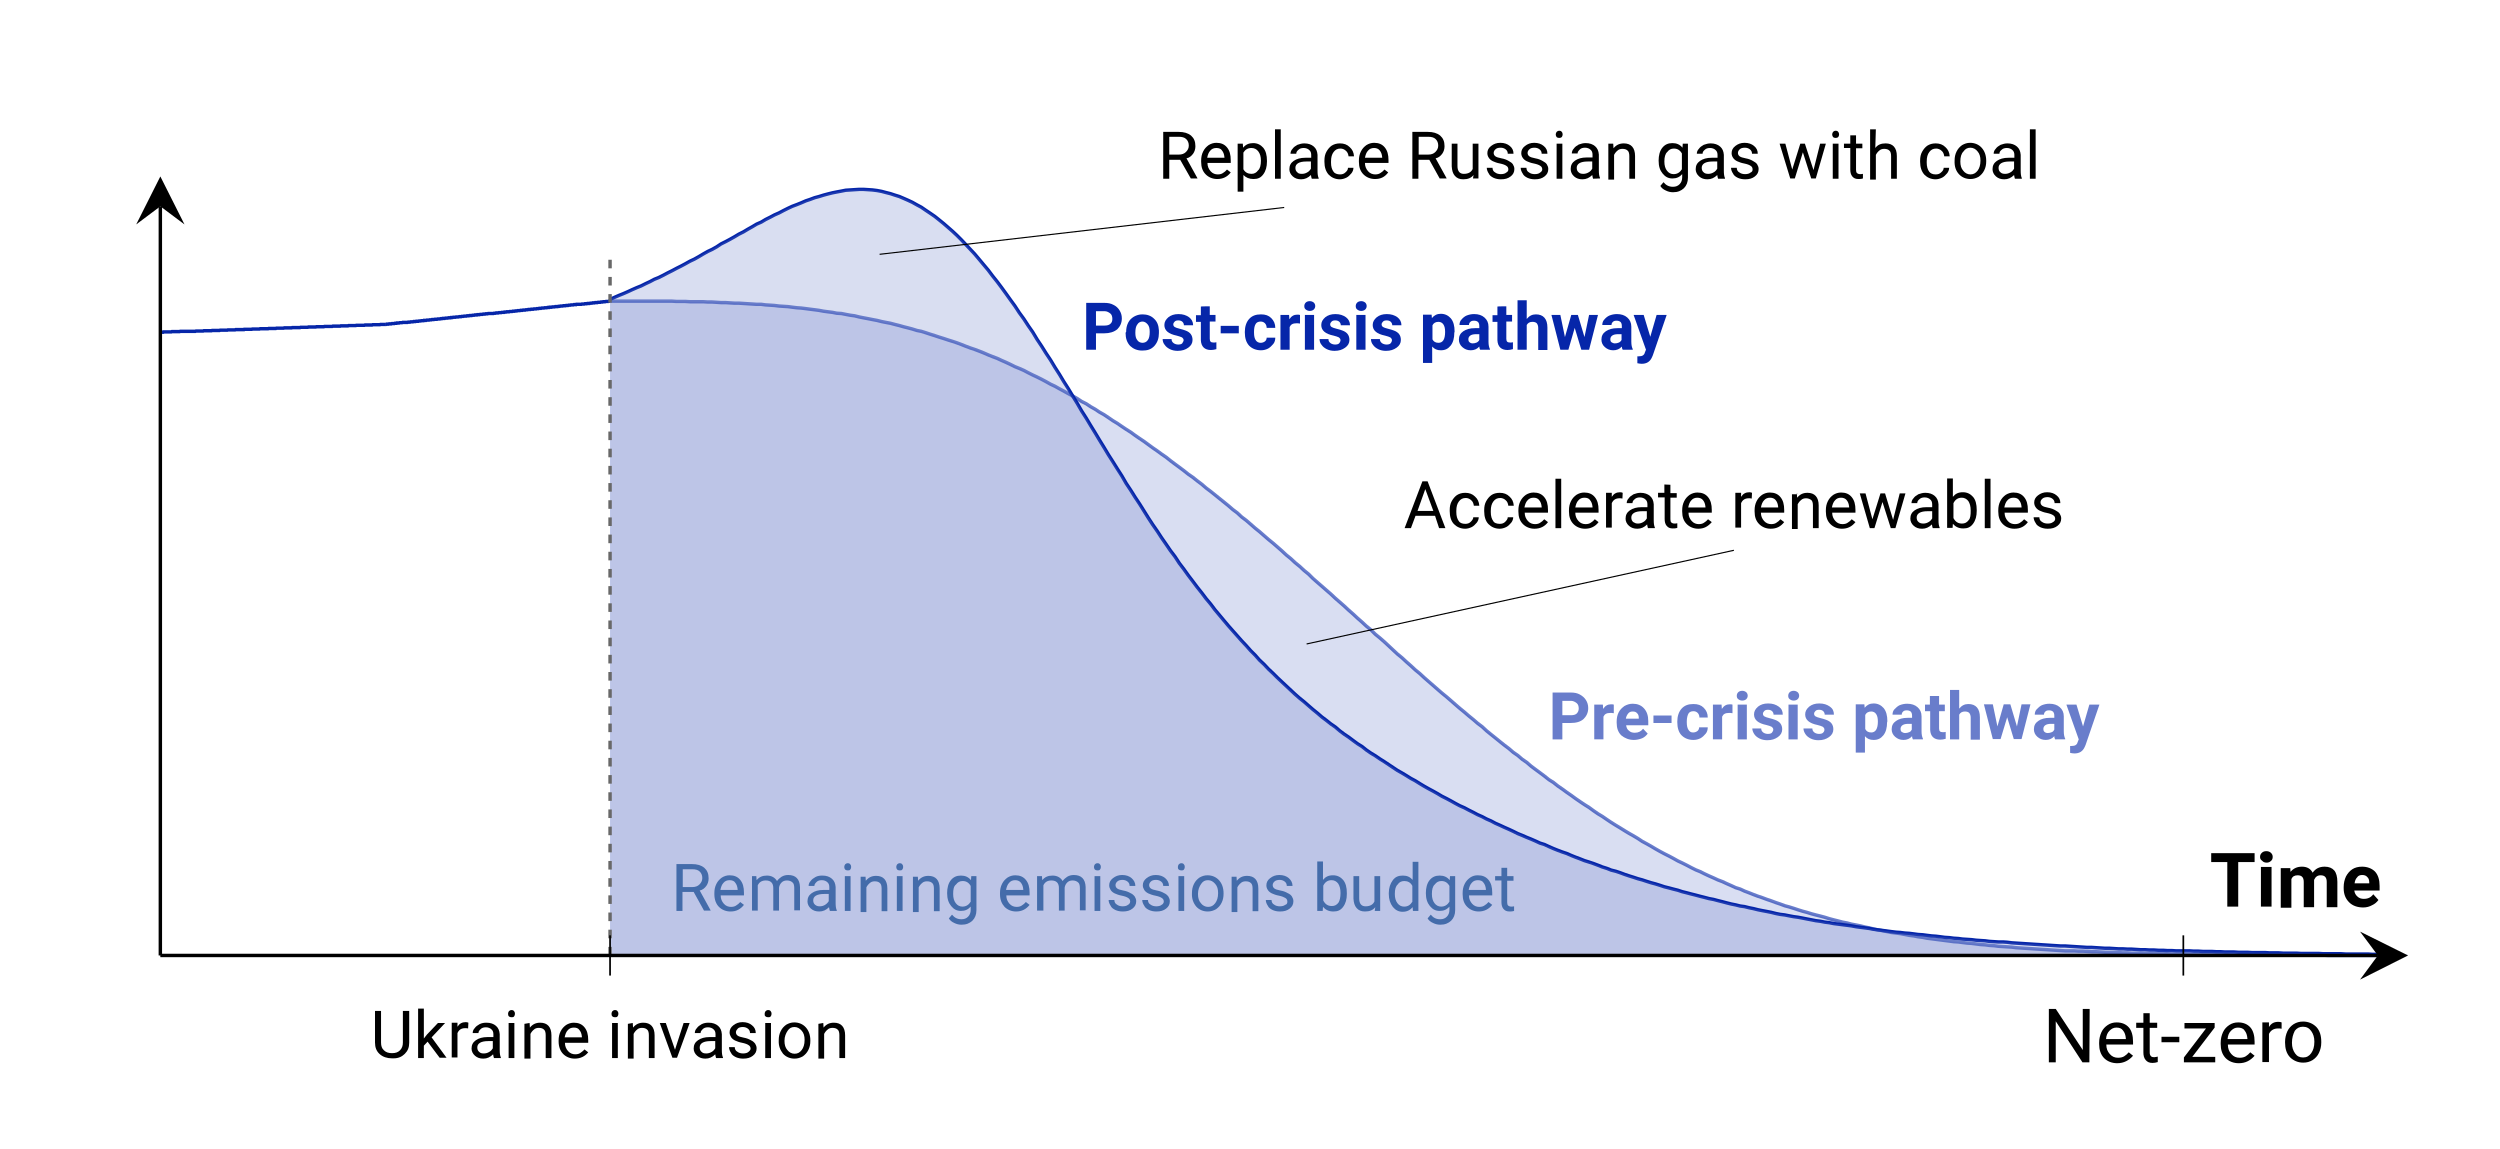 <?xml version="1.0" encoding="utf-8"?>
<!-- Generator: Adobe Illustrator 25.0.1, SVG Export Plug-In . SVG Version: 6.00 Build 0)  -->
<svg version="1.1" id="Layer_1" xmlns="http://www.w3.org/2000/svg" xmlns:xlink="http://www.w3.org/1999/xlink" x="0px" y="0px"
	 viewBox="0 0 870 400" style="enable-background:new 0 0 870 400;" xml:space="preserve">
<style type="text/css">
	.st0{fill:none;stroke:#0626A9;stroke-width:1.196;stroke-miterlimit:10;}
	.st1{fill:none;stroke:#697DCB;stroke-width:1.196;stroke-miterlimit:10;}
	.st2{opacity:0.15;fill:#0626A9;enable-background:new    ;}
	.st3{opacity:0.25;fill:#697DCB;enable-background:new    ;}
	.st4{fill:none;stroke:#686868;stroke-width:1.196;stroke-miterlimit:10;stroke-dasharray:2.989,2.989;}
	.st5{fill:#0626A9;}
	.st6{fill:#697DCB;}
	.st7{fill:#446CAA;}
	.st8{fill:none;stroke:#000000;stroke-width:0.399;stroke-miterlimit:10;}
	.st9{fill:none;stroke:#000000;stroke-width:0.598;stroke-miterlimit:10;}
	.st10{fill:none;stroke:#000000;stroke-width:1.196;stroke-miterlimit:10;}
</style>
<polyline class="st0" points="55.8,115.6 56,115.6 56.2,115.6 56.4,115.6 56.6,115.6 56.8,115.6 56.9,115.5 57.1,115.5 57.3,115.5 
	57.6,115.5 57.8,115.5 58,115.5 58.2,115.5 58.4,115.5 58.6,115.5 58.8,115.5 59,115.5 59.2,115.5 59.4,115.5 59.6,115.5 
	59.8,115.4 59.9,115.4 60.1,115.4 60.3,115.4 60.5,115.4 60.7,115.4 60.9,115.4 61.1,115.4 61.3,115.4 61.5,115.4 61.7,115.4 
	61.9,115.4 62.1,115.4 62.3,115.4 62.5,115.4 62.7,115.3 62.9,115.3 63,115.3 63.2,115.3 63.4,115.3 63.6,115.3 63.8,115.3 
	64,115.3 64.2,115.3 64.4,115.3 64.6,115.3 64.8,115.3 65,115.3 65.2,115.3 65.4,115.3 65.6,115.3 65.8,115.3 66.1,115.3 
	66.2,115.3 66.4,115.3 66.6,115.3 66.8,115.3 67,115.3 67.2,115.3 67.4,115.3 67.6,115.3 67.8,115.3 68,115.3 68.2,115.2 
	68.4,115.2 68.6,115.2 68.8,115.2 69,115.2 69.2,115.2 69.3,115.2 69.5,115.2 69.7,115.2 69.9,115.2 70.1,115.2 70.3,115.2 
	70.5,115.2 70.7,115.2 70.9,115.1 71.1,115.1 71.3,115.1 71.5,115.1 71.7,115.1 71.9,115.1 72.1,115.1 72.3,115.1 72.4,115.1 
	72.6,115.1 72.8,115.1 73,115.1 73.2,115.1 73.4,115.1 73.6,115.1 73.8,115 74,115 74.2,115 74.4,115 74.7,115 74.9,115 75.1,115 
	75.3,115 75.5,115 75.6,115 75.8,115 76,115 76.2,115 76.4,115 76.6,114.9 76.8,114.9 77,114.9 77.2,114.9 77.4,114.9 77.6,114.9 
	77.8,114.9 78,114.9 78.2,114.9 78.4,114.9 78.6,114.9 78.7,114.9 78.9,114.9 79.1,114.9 79.3,114.8 79.5,114.8 79.7,114.8 
	79.9,114.8 80.1,114.8 80.3,114.8 80.5,114.8 80.7,114.8 80.9,114.8 81.1,114.8 81.3,114.8 81.5,114.8 81.7,114.8 81.8,114.8 
	82,114.7 82.2,114.7 82.4,114.7 82.6,114.7 82.8,114.7 83.1,114.7 83.3,114.7 83.5,114.7 83.7,114.7 83.9,114.7 84.1,114.7 
	84.3,114.7 84.5,114.7 84.7,114.7 84.9,114.7 85,114.6 85.2,114.6 85.4,114.6 85.6,114.6 85.8,114.6 86,114.6 86.2,114.6 
	86.4,114.6 86.6,114.6 86.8,114.6 87,114.6 87.2,114.6 87.4,114.6 87.6,114.6 87.8,114.5 88,114.5 88.1,114.5 88.3,114.5 
	88.5,114.5 88.7,114.5 88.9,114.5 89.1,114.5 89.3,114.5 89.5,114.5 89.7,114.5 89.9,114.5 90.1,114.5 90.3,114.5 90.5,114.4 
	90.7,114.4 90.9,114.4 91.1,114.4 91.2,114.4 91.4,114.4 91.7,114.4 91.9,114.4 92.1,114.4 92.3,114.4 92.5,114.4 92.7,114.4 
	92.9,114.4 93.1,114.4 93.3,114.4 93.5,114.3 93.7,114.3 93.9,114.3 94.1,114.3 94.3,114.3 94.4,114.3 94.6,114.3 94.8,114.3 
	95,114.3 95.2,114.3 95.4,114.3 95.6,114.3 95.8,114.3 96,114.3 96.2,114.2 96.4,114.2 96.6,114.2 96.8,114.2 97,114.2 97.2,114.2 
	97.4,114.2 97.5,114.2 97.7,114.2 97.9,114.2 98.1,114.2 98.3,114.2 98.5,114.2 98.7,114.2 98.9,114.1 99.1,114.1 99.3,114.1 
	99.5,114.1 99.7,114.1 99.9,114.1 100.2,114.1 100.4,114.1 100.5,114.1 100.7,114.1 100.9,114.1 101.1,114.1 101.3,114.1 
	101.5,114.1 101.7,114 101.9,114 102.1,114 102.3,114 102.5,114 102.7,114 102.9,114 103.1,114 103.3,114 103.5,114 103.6,114 
	103.8,114 104,114 104.2,114 104.4,114 104.6,113.9 104.8,113.9 105,113.9 105.2,113.9 105.4,113.9 105.6,113.9 105.8,113.9 
	106,113.9 106.2,113.9 106.4,113.9 106.6,113.9 106.8,113.9 106.9,113.9 107.1,113.9 107.3,113.8 107.5,113.8 107.7,113.8 
	107.9,113.8 108.1,113.8 108.3,113.8 108.6,113.8 108.8,113.8 109,113.8 109.2,113.8 109.4,113.8 109.6,113.8 109.8,113.8 
	109.9,113.8 110.1,113.7 110.3,113.7 110.5,113.7 110.7,113.7 110.9,113.7 111.1,113.7 111.3,113.7 111.5,113.7 111.7,113.7 
	111.9,113.7 112.1,113.7 112.3,113.7 112.5,113.7 112.7,113.7 112.9,113.6 113,113.6 113.2,113.6 113.4,113.6 113.6,113.6 
	113.8,113.6 114,113.6 114.2,113.6 114.4,113.6 114.6,113.6 114.8,113.6 115,113.6 115.2,113.6 115.4,113.6 115.6,113.6 
	115.8,113.5 116,113.5 116.1,113.5 116.3,113.5 116.5,113.5 116.7,113.5 116.9,113.5 117.2,113.5 117.4,113.5 117.6,113.5 
	117.8,113.5 118,113.5 118.2,113.5 118.4,113.5 118.6,113.4 118.8,113.4 119,113.4 119.2,113.4 119.3,113.4 119.5,113.4 
	119.7,113.4 119.9,113.4 120.1,113.4 120.3,113.4 120.5,113.4 120.7,113.4 120.9,113.4 121.1,113.4 121.3,113.3 121.5,113.3 
	121.7,113.3 121.9,113.3 122.1,113.3 122.3,113.3 122.4,113.3 122.6,113.3 122.8,113.3 123,113.3 123.2,113.3 123.4,113.3 
	123.6,113.3 123.8,113.3 124,113.2 124.2,113.2 124.4,113.2 124.6,113.2 124.8,113.2 125,113.2 125.2,113.2 125.4,113.2 
	125.6,113.2 125.8,113.2 126,113.2 126.2,113.2 126.4,113.2 126.6,113.2 126.8,113.2 127,113.1 127.2,113.1 127.4,113.1 
	127.6,113.1 127.8,113.1 128,113.1 128.2,113.1 128.4,113.1 128.6,113.1 128.7,113.1 128.9,113.1 129.1,113.1 129.3,113.1 
	129.5,113.1 129.7,113 129.9,113 130.1,113 130.3,113 130.5,113 130.7,113 130.9,113 131.1,113 131.3,113 131.5,113 131.7,113 
	131.8,113 132,113 132.2,113 132.4,112.9 132.6,112.9 132.8,112.9 133,112.9 133.2,112.9 133.4,112.9 133.6,112.9 133.8,112.9 
	134,112.9 "/>
<polyline class="st0" points="134,112.9 134.3,112.9 134.5,112.8 134.7,112.8 134.9,112.8 135,112.8 135.2,112.8 135.4,112.7 
	135.6,112.7 135.8,112.7 136,112.7 136.2,112.7 136.4,112.6 136.6,112.6 136.8,112.6 137,112.6 137.2,112.6 137.4,112.5 
	137.6,112.5 137.8,112.5 138,112.5 138.1,112.4 138.3,112.4 138.5,112.4 138.7,112.4 138.9,112.4 139.1,112.3 139.3,112.3 
	139.5,112.3 139.7,112.3 139.9,112.3 140.1,112.2 140.3,112.2 140.5,112.2 140.7,112.2 140.9,112.2 141.1,112.2 141.2,112.2 
	141.4,112.2 141.6,112.2 141.8,112.2 142,112.1 142.2,112.1 142.4,112.1 142.7,112.1 142.9,112 143.1,112 143.3,112 143.5,112 
	143.7,112 143.9,111.9 144.1,111.9 144.3,111.9 144.4,111.9 144.6,111.9 144.8,111.8 145,111.8 145.2,111.8 145.4,111.8 
	145.6,111.8 145.8,111.7 146,111.7 146.2,111.7 146.4,111.7 146.6,111.6 146.8,111.6 147,111.6 147.2,111.6 147.4,111.6 
	147.5,111.5 147.7,111.5 147.9,111.5 148.1,111.5 148.3,111.5 148.5,111.4 148.7,111.4 148.9,111.4 149.1,111.4 149.3,111.4 
	149.5,111.3 149.7,111.3 149.9,111.3 150.1,111.3 150.3,111.2 150.5,111.2 150.6,111.2 150.8,111.2 151,111.2 151.3,111.1 
	151.5,111.1 151.7,111.1 151.9,111.1 152.1,111.1 152.3,111 152.5,111 152.7,111 152.9,111 153.1,111 153.3,110.9 153.5,110.9 
	153.6,110.9 153.8,110.9 154,110.8 154.2,110.8 154.4,110.8 154.6,110.8 154.8,110.8 155,110.7 155.2,110.7 155.4,110.7 
	155.6,110.7 155.8,110.7 156,110.6 156.2,110.6 156.4,110.6 156.6,110.6 156.8,110.6 156.9,110.5 157.1,110.5 157.3,110.5 
	157.5,110.5 157.7,110.4 157.9,110.4 158.1,110.4 158.3,110.4 158.5,110.4 158.7,110.3 158.9,110.3 159.1,110.3 159.3,110.3 
	159.5,110.3 159.8,110.2 159.9,110.2 160.1,110.2 160.3,110.2 160.5,110.2 160.7,110.1 160.9,110.1 161.1,110.1 161.3,110.1 
	161.5,110 161.7,110 161.9,110 162.1,110 162.3,110 162.5,109.9 162.7,109.9 162.9,109.9 163,109.9 163.2,109.9 163.4,109.8 
	163.6,109.8 163.8,109.8 164,109.8 164.2,109.8 164.4,109.7 164.6,109.7 164.8,109.7 165,109.7 165.2,109.6 165.4,109.6 
	165.6,109.6 165.8,109.6 166,109.6 166.1,109.5 166.3,109.5 166.5,109.5 166.7,109.5 166.9,109.5 167.1,109.4 167.3,109.4 
	167.5,109.4 167.7,109.4 167.9,109.4 168.1,109.3 168.4,109.3 168.6,109.3 168.8,109.3 169,109.2 169.2,109.2 169.3,109.2 
	169.5,109.2 169.7,109.2 169.9,109.1 170.1,109.1 170.3,109.1 170.5,109.1 170.7,109.1 170.9,109.1 171.1,109.1 171.3,109.1 
	171.5,109.1 171.7,109.1 171.9,109 172.1,109 172.3,109 172.4,109 172.6,108.9 172.8,108.9 173,108.9 173.2,108.9 173.4,108.9 
	173.6,108.8 173.8,108.8 174,108.8 174.2,108.8 174.4,108.8 174.6,108.7 174.8,108.7 175,108.7 175.2,108.7 175.4,108.7 
	175.5,108.6 175.7,108.6 175.9,108.6 176.1,108.6 176.3,108.5 176.5,108.5 176.8,108.5 177,108.5 177.2,108.5 177.4,108.4 
	177.6,108.4 177.8,108.4 178,108.4 178.2,108.4 178.4,108.3 178.6,108.3 178.7,108.3 178.9,108.3 179.1,108.3 179.3,108.2 
	179.5,108.2 179.7,108.2 179.9,108.2 180.1,108.1 180.3,108.1 180.5,108.1 180.7,108.1 180.9,108.1 181.1,108 181.3,108 181.5,108 
	181.7,108 181.8,108 182,107.9 182.2,107.9 182.4,107.9 182.6,107.9 182.8,107.9 183,107.8 183.2,107.8 183.4,107.8 183.6,107.8 
	183.8,107.7 184,107.7 184.2,107.7 184.4,107.7 184.6,107.7 184.8,107.6 184.9,107.6 185.1,107.6 185.4,107.6 185.6,107.6 
	185.8,107.5 186,107.5 186.2,107.5 186.4,107.5 186.6,107.5 186.8,107.4 187,107.4 187.2,107.4 187.4,107.4 187.6,107.3 
	187.8,107.3 188,107.3 188.1,107.3 188.3,107.3 188.5,107.2 188.7,107.2 188.9,107.2 189.1,107.2 189.3,107.2 189.5,107.1 
	189.7,107.1 189.9,107.1 190.1,107.1 190.3,107.1 190.5,107 190.7,107 190.9,107 191.1,107 191.2,106.9 191.4,106.9 191.6,106.9 
	191.8,106.9 192,106.9 192.2,106.8 192.4,106.8 192.6,106.8 192.8,106.8 193,106.8 193.2,106.7 193.4,106.7 193.6,106.7 
	193.9,106.7 194.1,106.7 194.3,106.6 194.4,106.6 194.6,106.6 194.8,106.6 195,106.5 195.2,106.5 195.4,106.5 195.6,106.5 
	195.8,106.5 196,106.4 196.2,106.4 196.4,106.4 196.6,106.4 196.8,106.4 197,106.3 197.2,106.3 197.4,106.3 197.5,106.3 
	197.7,106.3 197.9,106.2 198.1,106.2 198.3,106.2 198.5,106.2 198.7,106.1 198.9,106.1 199.1,106.1 199.3,106.1 199.5,106.1 
	199.7,106 199.9,106 200.1,106 200.3,106 200.5,106 200.6,105.9 200.8,105.9 201,105.9 201.2,105.9 201.4,105.9 201.6,105.9 
	201.8,105.9 202,105.9 202.3,105.9 202.5,105.8 202.7,105.8 202.9,105.8 203.1,105.8 203.3,105.8 203.5,105.7 203.6,105.7 
	203.8,105.7 204,105.7 204.2,105.7 204.4,105.6 204.6,105.6 204.8,105.6 205,105.6 205.2,105.6 205.4,105.5 205.6,105.5 
	205.8,105.5 206,105.5 206.2,105.4 206.4,105.4 206.6,105.4 206.8,105.4 206.9,105.4 207.1,105.3 207.3,105.3 207.5,105.3 
	207.7,105.3 207.9,105.3 208.1,105.2 208.3,105.2 208.5,105.2 208.7,105.2 208.9,105.2 209.1,105.1 209.3,105.1 209.5,105.1 
	209.7,105.1 209.9,105 210,105 210.2,105 210.4,105 210.6,105 210.9,104.9 211.1,104.9 211.3,104.9 211.5,104.9 211.7,104.9 
	211.9,104.8 212.1,104.8 212.3,104.8 "/>
<polyline class="st1" points="212.3,104.8 213.8,104.8 215.4,104.8 216.9,104.8 218.5,104.8 220,104.8 221.6,104.8 223.1,104.8 
	224.7,104.8 226.2,104.8 227.7,104.8 229.2,104.8 230.8,104.8 232.3,104.8 233.9,104.8 235.4,104.9 237,104.9 238.5,104.9 
	240.1,105 241.6,105 243.2,105 244.7,105 246.3,105.1 247.8,105.1 249.4,105.2 250.9,105.3 252.5,105.3 254,105.4 255.6,105.5 
	257.1,105.5 258.7,105.6 260.2,105.7 261.8,105.8 263.3,105.9 264.9,105.9 266.4,106.1 268,106.2 269.5,106.3 271.1,106.5 
	272.6,106.6 274.2,106.7 275.7,106.9 277.3,107.1 278.8,107.2 280.4,107.4 281.9,107.6 283.5,107.8 285,108 286.6,108.3 
	288.1,108.5 289.7,108.7 291.2,109 292.8,109.1 294.3,109.4 295.9,109.7 297.4,109.9 299,110.3 300.5,110.6 302.1,110.9 
	303.6,111.2 305.2,111.5 306.8,111.9 308.3,112.2 309.9,112.5 311.4,112.9 313,113.3 314.4,113.7 316,114.1 317.5,114.5 319.1,115 
	320.6,115.3 322.2,115.8 323.7,116.3 325.3,116.8 326.8,117.3 328.4,117.8 329.9,118.3 331.5,118.8 333,119.3 334.6,119.9 
	336.1,120.5 337.7,121.1 339.2,121.6 340.8,122.2 342.3,122.8 343.9,123.5 345.4,124.1 347,124.7 348.5,125.4 350.1,126.1 
	351.6,126.8 353.2,127.6 354.7,128.2 356.3,128.9 357.8,129.7 359.4,130.5 360.9,131.2 362.5,132 364,132.8 365.6,133.7 
	367.1,134.4 368.7,135.3 370.2,136.1 371.8,137 373.3,137.8 374.9,138.7 376.4,139.7 378,140.5 379.5,141.5 381.1,142.4 
	382.6,143.4 384.2,144.3 385.7,145.3 387.3,146.4 388.8,147.3 390.4,148.4 391.9,149.4 393.5,150.4 395,151.5 396.6,152.6 
	398.1,153.6 399.6,154.7 401.1,155.8 402.7,156.9 404.2,158 405.8,159.1 407.3,160.3 408.9,161.5 410.4,162.6 412,163.8 413.5,165 
	415.1,166.1 416.6,167.3 418.2,168.5 419.7,169.8 421.3,171 422.8,172.2 424.4,173.5 425.9,174.7 427.5,176 429,177.3 430.6,178.5 
	432.1,179.9 433.7,181.1 435.2,182.4 436.8,183.8 438.3,185 439.9,186.4 441.4,187.7 443,189 444.5,190.3 446.1,191.7 447.6,193.1 
	449.2,194.4 450.7,195.8 452.3,197.1 453.8,198.5 455.4,199.8 456.9,201.3 458.5,202.7 460,204 461.6,205.4 463.1,206.7 
	464.7,208.2 466.2,209.5 467.8,210.9 469.3,212.3 470.9,213.7 472.4,215.1 474,216.5 475.5,217.9 477.1,219.2 478.6,220.7 
	480.2,222 481.8,223.4 483.3,224.8 484.8,226.2 486.3,227.6 487.9,228.9 489.4,230.3 491,231.7 492.5,233.1 494.1,234.4 
	495.6,235.8 497.2,237.2 498.7,238.5 500.3,239.9 501.8,241.2 503.4,242.5 504.9,243.8 506.5,245.2 508,246.5 509.6,247.8 
	511.1,249.1 512.7,250.4 514.2,251.7 515.8,252.9 517.3,254.3 518.9,255.6 520.4,256.8 522,258.1 523.5,259.3 525.1,260.5 
	526.6,261.8 528.2,262.9 529.7,264.2 531.3,265.3 532.8,266.6 534.4,267.8 535.9,268.9 537.5,270.1 539,271.3 540.6,272.3 
	542.1,273.5 543.7,274.6 545.2,275.7 546.8,276.8 548.3,277.9 549.9,279 551.4,280 553,281 554.5,282.1 556.1,283.2 557.6,284.1 
	559.2,285.2 560.7,286.2 562.3,287.2 563.8,288.1 565.4,289.1 566.9,290 568.5,290.9 570,291.8 571.5,292.8 573,293.6 574.6,294.5 
	576.1,295.4 577.7,296.3 579.2,297.1 580.8,297.9 582.3,298.7 583.9,299.6 585.4,300.3 587,301.1 588.5,301.9 590.1,302.7 
	591.6,303.3 593.2,304.1 594.7,304.8 596.3,305.5 597.8,306.2 599.4,306.8 600.9,307.5 602.5,308.2 604,308.9 605.6,309.4 
	607.1,310.1 608.7,310.7 610.2,311.3 611.8,311.9 613.3,312.4 614.9,313 616.4,313.5 618,314.1 619.5,314.6 621.1,315.2 
	622.6,315.6 624.2,316.1 625.7,316.6 627.3,317.1 628.8,317.5 630.4,318 631.9,318.4 633.5,318.8 635,319.2 636.6,319.7 
	638.1,320.1 639.7,320.5 641.2,320.9 642.8,321.2 644.3,321.6 645.9,321.9 647.4,322.2 649,322.6 650.5,322.9 652.1,323.3 
	653.6,323.6 655.2,323.9 656.7,324.2 658.2,324.5 659.8,324.7 661.3,324.9 662.9,325.2 664.4,325.5 666,325.7 667.5,326 
	669.1,326.2 670.6,326.5 672.2,326.7 673.7,326.9 675.3,327.1 676.8,327.3 678.4,327.5 679.9,327.7 681.5,327.8 683,328 
	684.6,328.2 686.1,328.3 687.7,328.5 689.2,328.7 690.8,328.8 692.3,329 693.9,329.1 695.4,329.3 697,329.4 698.5,329.5 
	700.1,329.6 701.6,329.8 703.2,329.9 704.7,330 706.3,330.1 707.8,330.2 709.4,330.3 710.9,330.4 712.5,330.5 714,330.6 
	715.6,330.7 717.1,330.8 718.7,330.9 720.2,330.9 721.8,330.9 723.3,331 724.9,331 726.4,331.1 728,331.2 729.5,331.2 731.1,331.3 
	732.6,331.4 734.2,331.4 735.7,331.5 737.3,331.5 738.8,331.6 740.4,331.6 741.8,331.7 743.4,331.7 744.9,331.7 746.5,331.8 
	748,331.8 749.6,331.8 751.1,331.9 752.7,331.9 754.2,331.9 755.8,332 757.3,332 758.9,332 760.4,332.1 762,332.1 763.5,332.1 
	765.1,332.1 766.6,332.1 768.2,332.2 769.7,332.2 771.3,332.2 772.8,332.2 774.4,332.2 775.9,332.3 777.5,332.3 779,332.3 
	780.6,332.3 782.1,332.3 783.7,332.3 785.2,332.3 786.8,332.3 788.3,332.4 789.9,332.4 791.4,332.4 793,332.4 794.5,332.4 
	796.1,332.4 797.6,332.4 799.2,332.4 800.7,332.4 802.3,332.4 803.8,332.4 805.4,332.4 806.9,332.4 808.5,332.4 810,332.5 
	811.6,332.5 813.1,332.5 814.7,332.5 816.2,332.5 817.8,332.5 819.3,332.5 820.9,332.5 822.4,332.5 824,332.5 825.5,332.5 
	827,332.5 828.6,332.5 830.1,332.5 "/>
<polyline class="st0" points="212.3,104.2 213.8,103.5 215.4,102.8 216.9,102.2 218.5,101.5 220,100.8 221.6,100.1 223.1,99.5 
	224.7,98.7 226.2,98 227.7,97.2 229.2,96.6 230.8,95.8 232.3,95 233.9,94.2 235.4,93.4 237,92.6 238.5,91.8 240.1,90.9 241.6,90.2 
	243.2,89.3 244.7,88.4 246.3,87.5 247.8,86.8 249.4,85.9 250.9,84.9 252.5,84.1 254,83.3 255.6,82.4 257.1,81.5 258.7,80.7 
	260.2,79.8 261.8,78.9 263.3,78 264.9,77.3 266.4,76.4 268,75.6 269.5,74.8 271.1,74.1 272.6,73.3 274.2,72.5 275.7,71.8 
	277.3,71.2 278.8,70.6 280.4,69.9 281.9,69.4 283.5,68.8 285,68.4 286.6,67.9 288.1,67.5 289.7,67.1 291.2,66.8 292.8,66.5 
	294.3,66.2 295.9,66.1 297.4,66 299,65.9 300.5,65.9 302.1,66 303.6,66.1 305.2,66.3 306.8,66.6 308.3,67 309.9,67.4 311.4,67.9 
	313,68.4 314.4,69 316,69.7 317.5,70.4 319.1,71.3 320.6,72.1 322.2,73.2 323.7,74.2 325.3,75.3 326.8,76.5 328.4,77.8 329.9,79.1 
	331.5,80.5 333,81.9 334.6,83.5 336.1,85.1 337.7,86.8 339.2,88.4 340.8,90.3 342.3,92.1 343.9,94 345.4,96 347,98 348.5,100 
	350.1,102.2 351.6,104.3 353.2,106.5 354.7,108.8 356.3,111 357.8,113.3 359.4,115.6 360.9,118.1 362.5,120.5 364,122.9 
	365.6,125.3 367.1,127.8 368.7,130.3 370.2,132.8 371.8,135.3 373.3,137.8 374.9,140.4 376.4,143 378,145.5 379.5,148 381.1,150.6 
	382.6,153.1 384.2,155.7 385.7,158.2 387.3,160.7 388.8,163.1 390.4,165.6 391.9,168.2 393.5,170.6 395,173 396.6,175.4 
	398.1,177.8 399.6,180.2 401.1,182.5 402.7,184.8 404.2,187.1 405.8,189.4 407.3,191.6 408.9,193.7 410.4,196 412,198.1 
	413.5,200.2 415.1,202.3 416.6,204.3 418.2,206.3 419.7,208.3 421.3,210.2 422.8,212.2 424.4,214.1 425.9,215.9 427.5,217.8 
	429,219.5 430.6,221.3 432.1,223 433.7,224.7 435.2,226.4 436.8,228 438.3,229.7 439.9,231.2 441.4,232.8 443,234.3 444.5,235.8 
	446.1,237.3 447.6,238.7 449.2,240.2 450.7,241.6 452.3,243 453.8,244.2 455.4,245.6 456.9,246.9 458.5,248.2 460,249.5 
	461.6,250.7 463.1,251.9 464.7,253 466.2,254.3 467.8,255.5 469.3,256.5 470.9,257.7 472.4,258.8 474,259.8 475.5,261 477.1,262.1 
	478.6,263 480.2,264.1 481.8,265.1 483.3,266.1 484.8,267.1 486.3,268.1 487.9,269 489.4,269.9 491,270.9 492.5,271.7 494.1,272.7 
	495.6,273.6 497.2,274.5 498.7,275.3 500.3,276.2 501.8,277.1 503.4,277.9 504.9,278.7 506.5,279.6 508,280.4 509.6,281.1 
	511.1,281.9 512.7,282.7 514.2,283.5 515.8,284.2 517.3,285 518.9,285.7 520.4,286.5 522,287.2 523.5,287.9 525.1,288.6 
	526.6,289.3 528.2,290.1 529.7,290.7 531.3,291.4 532.8,292 534.4,292.7 535.9,293.4 537.5,293.9 539,294.6 540.6,295.3 
	542.1,295.9 543.7,296.5 545.2,297 546.8,297.7 548.3,298.3 549.9,298.9 551.4,299.5 553,300 554.5,300.5 556.1,301.1 557.6,301.7 
	559.2,302.2 560.7,302.8 562.3,303.2 563.8,303.7 565.4,304.3 566.9,304.8 568.5,305.3 570,305.8 571.5,306.2 573,306.7 
	574.6,307.2 576.1,307.6 577.7,308.1 579.2,308.6 580.8,309 582.3,309.4 583.9,309.8 585.4,310.3 587,310.7 588.5,311.1 
	590.1,311.5 591.6,311.9 593.2,312.3 594.7,312.7 596.3,313 597.8,313.4 599.4,313.8 600.9,314.2 602.5,314.6 604,314.9 
	605.6,315.3 607.1,315.5 608.7,315.9 610.2,316.2 611.8,316.6 613.3,316.9 614.9,317.2 616.4,317.5 618,317.9 619.5,318.2 
	621.1,318.4 622.6,318.7 624.2,319 625.7,319.2 627.3,319.5 628.8,319.8 630.4,320.1 631.9,320.4 633.5,320.6 635,320.9 
	636.6,321.1 638.1,321.4 639.7,321.6 641.2,321.8 642.8,322 644.3,322.2 645.9,322.5 647.4,322.7 649,322.9 650.5,323.1 
	652.1,323.4 653.6,323.6 655.2,323.8 656.7,324 658.2,324.2 659.8,324.4 661.3,324.5 662.9,324.7 664.4,324.8 666,325 667.5,325.2 
	669.1,325.3 670.6,325.5 672.2,325.7 673.7,325.8 675.3,326 676.8,326.2 678.4,326.3 679.9,326.5 681.5,326.6 683,326.8 
	684.6,326.9 686.1,327 687.7,327.2 689.2,327.3 690.8,327.4 692.3,327.6 693.9,327.7 695.4,327.8 697,327.8 698.5,327.9 
	700.1,328.1 701.6,328.2 703.2,328.3 704.7,328.4 706.3,328.5 707.8,328.6 709.4,328.7 710.9,328.8 712.5,328.9 714,329 
	715.6,329.1 717.1,329.2 718.7,329.2 720.2,329.3 721.8,329.4 723.3,329.5 724.9,329.6 726.4,329.7 728,329.7 729.5,329.8 
	731.1,329.9 732.6,330 734.2,330 735.7,330.1 737.3,330.2 738.8,330.2 740.4,330.3 741.8,330.3 743.4,330.4 744.9,330.5 
	746.5,330.5 748,330.6 749.6,330.6 751.1,330.7 752.7,330.7 754.2,330.8 755.8,330.8 757.3,330.9 758.9,330.9 760.4,330.9 
	762,330.9 763.5,331 765.1,331 766.6,331.1 768.2,331.1 769.7,331.1 771.3,331.2 772.8,331.2 774.4,331.3 775.9,331.3 777.5,331.3 
	779,331.4 780.6,331.4 782.1,331.4 783.7,331.5 785.2,331.5 786.8,331.5 788.3,331.5 789.9,331.6 791.4,331.6 793,331.6 
	794.5,331.7 796.1,331.7 797.6,331.7 799.2,331.7 800.7,331.8 802.3,331.8 803.8,331.8 805.4,331.8 806.9,331.8 808.5,331.9 
	810,331.9 811.6,331.9 813.1,331.9 814.7,331.9 816.2,332 817.8,332 819.3,332 820.9,332 822.4,332 824,332 825.5,332.1 827,332.1 
	828.6,332.1 830.1,332.1 "/>
<polygon class="st2" points="212.3,104.8 213.8,104.8 215.4,104.8 216.9,104.8 218.5,104.8 220.1,104.8 221.7,104.8 223.2,104.8 
	224.8,104.8 226.3,104.8 228,104.8 229.5,104.8 231.1,104.8 232.6,104.8 234.2,104.8 235.7,104.9 237.4,104.9 238.9,104.9 
	240.5,105 242,105 243.6,105 245.2,105.1 246.8,105.1 248.3,105.2 249.9,105.2 251.4,105.3 253,105.4 254.6,105.4 256.2,105.5 
	257.7,105.6 259.3,105.7 260.8,105.8 262.5,105.9 264,105.9 265.6,106 267.1,106.1 268.7,106.2 270.2,106.4 271.9,106.5 
	273.4,106.7 275,106.8 276.5,107 278.1,107.2 279.7,107.3 281.3,107.5 282.8,107.7 284.4,108 285.9,108.2 287.6,108.4 289.1,108.6 
	290.7,108.9 292.2,109.1 293.8,109.3 295.3,109.6 297,109.9 298.5,110.2 300.1,110.5 301.6,110.8 303.2,111.1 304.8,111.5 
	306.4,111.8 307.9,112.2 309.5,112.4 311,112.8 312.6,113.2 314.2,113.6 315.8,114.1 317.3,114.5 318.9,114.9 320.4,115.3 
	322.1,115.8 323.6,116.2 325.2,116.7 326.7,117.2 328.3,117.8 329.8,118.3 331.5,118.7 333,119.3 334.6,119.9 336.1,120.5 
	337.7,121.1 339.3,121.6 340.9,122.2 342.4,122.9 344,123.5 345.5,124.2 347.2,124.8 348.7,125.5 350.3,126.2 351.8,126.9 
	353.4,127.6 354.9,128.3 356.6,129.1 358.1,129.8 359.7,130.6 361.2,131.3 362.8,132.2 364.4,133 366,133.9 367.5,134.6 
	369.1,135.5 370.6,136.4 372.2,137.2 373.8,138.1 375.4,139 376.9,140 378.5,140.9 380,141.8 381.7,142.8 383.2,143.7 384.8,144.7 
	386.3,145.8 387.9,146.7 389.4,147.7 391.1,148.8 392.6,149.8 394.2,150.9 395.7,152 397.3,153 398.9,154.1 400.5,155.3 402,156.3 
	403.6,157.5 405.1,158.7 406.7,159.8 408.3,161 409.9,162.2 411.4,163.3 413,164.5 414.5,165.7 416.1,166.9 417.7,168.2 
	419.3,169.3 420.8,170.6 422.4,171.8 424,173.1 425.5,174.4 427.1,175.6 428.6,177 430.2,178.2 431.8,179.5 433.4,180.9 
	434.9,182.2 436.5,183.5 438,184.8 439.6,186.2 441.2,187.5 442.8,188.9 444.3,190.2 445.9,191.6 447.4,193 449,194.3 450.6,195.7 
	452.2,197 453.7,198.5 455.3,199.8 456.8,201.2 458.5,202.6 460,204 461.6,205.4 463.1,206.8 464.7,208.2 466.2,209.6 467.9,211 
	469.4,212.4 471,213.8 472.5,215.3 474.1,216.6 475.7,218.1 477.3,219.4 478.8,220.9 480.4,222.2 481.9,223.7 483.6,225 
	485.1,226.5 486.7,227.8 488.2,229.2 489.8,230.7 491.3,232 493,233.4 494.5,234.8 496.1,236.2 497.6,237.5 499.2,238.9 
	500.8,240.3 502.4,241.6 503.9,243 505.5,244.3 507,245.7 508.6,247 510.2,248.3 511.8,249.7 513.3,250.9 514.9,252.3 516.4,253.5 
	518.1,254.9 519.6,256.1 521.2,257.4 522.7,258.7 524.3,259.9 525.8,261.2 527.5,262.4 529,263.6 530.6,264.9 532.1,266 
	533.7,267.3 535.3,268.4 536.9,269.6 538.4,270.8 540,271.9 541.5,273.1 543.2,274.3 544.7,275.3 546.3,276.5 547.8,277.6 
	549.4,278.7 550.9,279.8 552.6,280.9 554.1,281.8 555.7,282.9 557.2,284 558.8,284.9 560.4,286 562,287 563.5,287.9 565.1,288.9 
	566.6,289.9 568.2,290.8 569.8,291.7 571.4,292.7 572.9,293.5 574.5,294.4 576,295.3 577.7,296.2 579.2,297 580.8,297.9 
	582.3,298.7 583.9,299.6 585.4,300.3 587.1,301.1 588.6,301.9 590.2,302.7 591.7,303.4 593.3,304.1 594.9,304.9 596.5,305.6 
	598,306.2 599.6,306.9 601.1,307.6 602.8,308.3 604.3,309 605.9,309.5 607.4,310.2 609,310.8 610.5,311.4 612.2,312 613.7,312.5 
	615.3,313.1 616.8,313.7 618.4,314.2 620,314.8 621.6,315.3 623.1,315.7 624.7,316.2 626.2,316.7 627.8,317.2 629.4,317.7 
	631,318.2 632.5,318.5 634.1,319 635.6,319.4 637.3,319.8 638.8,320.2 640.4,320.7 641.9,321 643.5,321.4 645,321.7 646.7,322.1 
	648.2,322.4 649.8,322.8 651.3,323.1 652.9,323.4 654.5,323.7 656.1,324.1 657.6,324.4 659.2,324.7 660.7,324.8 662.3,325.1 
	663.9,325.4 665.5,325.6 667,325.9 668.6,326.1 670.1,326.4 671.8,326.6 673.3,326.8 674.9,327.1 676.4,327.3 678,327.5 
	679.6,327.7 681.2,327.8 682.7,328 684.3,328.1 685.8,328.3 687.4,328.5 689,328.6 690.6,328.8 692.1,329 693.7,329.1 695.2,329.2 
	696.9,329.4 698.4,329.5 700,329.6 701.5,329.8 703.1,329.9 704.6,330 706.3,330.1 707.8,330.2 709.4,330.3 710.9,330.4 
	712.5,330.5 714.1,330.6 715.7,330.7 717.2,330.8 718.8,330.9 720.3,330.9 721.9,330.9 723.5,331 725.1,331.1 726.6,331.1 
	728.2,331.2 729.7,331.3 731.4,331.3 732.9,331.4 734.5,331.4 736,331.5 737.6,331.5 739.2,331.6 740.8,331.6 742.3,331.7 
	743.9,331.7 745.4,331.7 747,331.8 748.6,331.8 750.2,331.9 751.7,331.9 753.3,331.9 754.8,332 756.5,332 758,332 759.6,332 
	761.1,332.1 762.7,332.1 764.2,332.1 765.9,332.1 767.4,332.2 769,332.2 770.5,332.2 772.1,332.2 773.7,332.2 775.3,332.2 
	776.8,332.3 778.4,332.3 779.9,332.3 781.5,332.3 783.1,332.3 784.7,332.3 786.2,332.3 787.8,332.3 789.3,332.4 791,332.4 
	792.5,332.4 794.1,332.4 795.6,332.4 797.2,332.4 798.8,332.4 800.4,332.4 801.9,332.4 803.5,332.4 805,332.4 806.6,332.4 
	808.2,332.4 809.8,332.5 811.3,332.5 812.9,332.5 814.4,332.5 816.1,332.5 817.6,332.5 819.2,332.5 820.7,332.5 822.3,332.5 
	823.8,332.5 825.5,332.5 827,332.5 828.6,332.5 830.1,332.5 831.7,332.5 833.3,332.5 834.9,332.5 836.4,332.5 838,332.5 838,332.5 
	212.3,332.5 "/>
<polygon class="st3" points="212.3,104.2 213.8,103.5 215.4,102.8 216.9,102.2 218.5,101.5 220.1,100.8 221.7,100.1 223.2,99.4 
	224.8,98.7 226.3,97.9 228,97.1 229.5,96.4 231.1,95.6 232.6,94.8 234.2,94 235.7,93.3 237.4,92.4 238.9,91.6 240.5,90.7 242,89.9 
	243.6,89.1 245.2,88.2 246.8,87.3 248.3,86.5 249.9,85.6 251.4,84.7 253,83.9 254.6,82.9 256.2,82 257.7,81.1 259.3,80.3 
	260.8,79.4 262.5,78.5 264,77.8 265.6,76.9 267.1,76 268.7,75.2 270.2,74.5 271.9,73.7 273.4,72.9 275,72.2 276.5,71.6 278.1,70.9 
	279.7,70.2 281.3,69.6 282.8,69 284.4,68.5 285.9,68.1 287.6,67.6 289.1,67.2 290.7,66.9 292.2,66.6 293.8,66.3 295.3,66.1 297,66 
	298.5,65.9 300.1,65.9 301.6,66 303.2,66.1 304.8,66.3 306.4,66.6 307.9,66.9 309.5,67.3 311,67.8 312.6,68.3 314.2,68.8 
	315.8,69.6 317.3,70.3 318.9,71.2 320.4,72 322.1,73 323.6,74.1 325.2,75.2 326.7,76.4 328.3,77.7 329.8,79 331.5,80.4 333,81.9 
	334.6,83.5 336.1,85.1 337.7,86.8 339.3,88.5 340.9,90.3 342.4,92.2 344,94.1 345.5,96.1 347.2,98.2 348.7,100.2 350.3,102.4 
	351.8,104.6 353.4,106.8 354.9,109.1 356.6,111.4 358.1,113.7 359.7,116.1 361.2,118.5 362.8,121 364.4,123.5 366,125.9 
	367.5,128.4 369.1,130.9 370.6,133.5 372.2,136.1 373.8,138.6 375.4,141.2 376.9,143.8 378.5,146.4 380,149 381.7,151.5 
	383.2,154.1 384.8,156.6 386.3,159.1 387.9,161.8 389.4,164.3 391.1,166.8 392.6,169.2 394.2,171.6 395.7,174.2 397.3,176.6 
	398.9,179 400.5,181.3 402,183.8 403.6,186.1 405.1,188.3 406.7,190.6 408.3,192.9 409.9,195.1 411.4,197.2 413,199.4 414.5,201.5 
	416.1,203.6 417.7,205.7 419.3,207.7 420.8,209.6 422.4,211.6 424,213.5 425.5,215.4 427.1,217.3 428.6,219.1 430.2,220.9 
	431.8,222.6 433.4,224.4 434.9,226.1 436.5,227.8 438,229.4 439.6,230.9 441.2,232.6 442.8,234.1 444.3,235.6 445.9,237.2 
	447.4,238.6 449,240.1 450.6,241.4 452.2,242.9 453.7,244.2 455.3,245.6 456.8,246.8 458.5,248.2 460,249.5 461.6,250.7 
	463.1,251.9 464.7,253.1 466.2,254.3 467.9,255.5 469.4,256.6 471,257.8 472.5,258.9 474.1,260 475.7,261.1 477.3,262.2 
	478.8,263.2 480.4,264.3 481.9,265.3 483.6,266.3 485.1,267.3 486.7,268.3 488.2,269.2 489.8,270.2 491.3,271.1 493,272 
	494.5,272.9 496.1,273.9 497.6,274.7 499.2,275.6 500.8,276.5 502.4,277.4 503.9,278.2 505.5,279 507,279.9 508.6,280.7 
	510.2,281.4 511.8,282.3 513.3,283.1 514.9,283.9 516.4,284.6 518.1,285.3 519.6,286.1 521.2,286.9 522.7,287.5 524.3,288.3 
	525.8,289 527.5,289.7 529,290.3 530.6,291.1 532.1,291.7 533.7,292.4 535.3,293.1 536.9,293.7 538.4,294.4 540,295 541.5,295.7 
	543.2,296.3 544.7,296.9 546.3,297.5 547.8,298.1 549.4,298.7 550.9,299.3 552.6,299.8 554.1,300.4 555.7,301 557.2,301.6 
	558.8,302.1 560.4,302.7 562,303.1 563.5,303.6 565.1,304.2 566.6,304.7 568.2,305.2 569.8,305.7 571.4,306.2 572.9,306.6 
	574.5,307.1 576,307.6 577.7,308.1 579.2,308.6 580.8,309 582.3,309.4 583.9,309.8 585.4,310.3 587.1,310.7 588.6,311.1 
	590.2,311.6 591.7,312 593.3,312.3 594.9,312.7 596.5,313.1 598,313.5 599.6,313.9 601.1,314.2 602.8,314.6 604.3,315 605.9,315.3 
	607.4,315.6 609,316 610.5,316.3 612.2,316.6 613.7,317 615.3,317.3 616.8,317.6 618.4,317.9 620,318.2 621.6,318.5 623.1,318.8 
	624.7,319.1 626.2,319.3 627.8,319.6 629.4,319.9 631,320.2 632.5,320.5 634.1,320.7 635.6,321 637.3,321.2 638.8,321.5 
	640.4,321.6 641.9,321.9 643.5,322.1 645,322.4 646.7,322.6 648.2,322.8 649.8,323 651.3,323.3 652.9,323.5 654.5,323.7 
	656.1,323.9 657.6,324.1 659.2,324.3 660.7,324.5 662.3,324.7 663.9,324.8 665.5,324.9 667,325.1 668.6,325.3 670.1,325.5 
	671.8,325.6 673.3,325.8 674.9,326 676.4,326.1 678,326.3 679.6,326.4 681.2,326.6 682.7,326.7 684.3,326.9 685.8,327 687.4,327.1 
	689,327.3 690.6,327.4 692.1,327.5 693.7,327.7 695.2,327.8 696.9,327.8 698.4,327.9 700,328 701.5,328.2 703.1,328.3 704.6,328.4 
	706.3,328.5 707.8,328.6 709.4,328.7 710.9,328.8 712.5,328.9 714.1,329 715.7,329.1 717.2,329.2 718.8,329.3 720.3,329.3 
	721.9,329.4 723.5,329.5 725.1,329.6 726.6,329.7 728.2,329.7 729.7,329.8 731.4,329.9 732.9,330 734.5,330 736,330.1 737.6,330.2 
	739.2,330.2 740.8,330.3 742.3,330.4 743.9,330.4 745.4,330.5 747,330.5 748.6,330.6 750.2,330.7 751.7,330.7 753.3,330.8 
	754.8,330.8 756.5,330.9 758,330.9 759.6,330.9 761.1,330.9 762.7,330.9 764.2,331 765.9,331 767.4,331.1 769,331.1 770.5,331.2 
	772.1,331.2 773.7,331.2 775.3,331.3 776.8,331.3 778.4,331.3 779.9,331.4 781.5,331.4 783.1,331.4 784.7,331.5 786.2,331.5 
	787.8,331.5 789.3,331.6 791,331.6 792.5,331.6 794.1,331.6 795.6,331.7 797.2,331.7 798.8,331.7 800.4,331.7 801.9,331.8 
	803.5,331.8 805,331.8 806.6,331.8 808.2,331.9 809.8,331.9 811.3,331.9 812.9,331.9 814.4,331.9 816.1,332 817.6,332 819.2,332 
	820.7,332 822.3,332 823.8,332 825.5,332.1 827,332.1 828.6,332.1 830.1,332.1 831.7,332.1 833.3,332.1 834.9,332.1 836.4,332.1 
	838,332.2 838,332.5 212.3,332.5 "/>
<line class="st4" x1="212.3" y1="332.5" x2="212.3" y2="88.5"/>
<g>
	<path class="st5" d="M381.4,116v5.7H378v-16.3h6.3c1.3,0,2.3,0.2,3.2,0.7c1,0.5,1.6,1.1,2.1,1.9c0.5,0.8,0.8,1.7,0.8,2.8
		c0,1.6-0.6,2.8-1.6,3.8c-1.1,0.9-2.6,1.4-4.6,1.4H381.4z M381.4,113.3h3c0.9,0,1.6-0.2,2-0.6c0.5-0.4,0.7-1,0.7-1.7
		c0-0.8-0.2-1.5-0.7-1.9s-1.2-0.8-1.9-0.8h-3.1V113.3z"/>
	<path class="st5" d="M391.9,115.5c0-1.2,0.2-2.2,0.7-3.2s1.2-1.6,2-2.1c0.9-0.5,1.8-0.8,3-0.8c1.6,0,3,0.5,4,1.5
		c1.1,1,1.6,2.3,1.7,4.1v0.9c0,1.8-0.5,3.3-1.6,4.5c-1.1,1.2-2.4,1.6-4.2,1.6s-3.1-0.6-4.2-1.6c-1.1-1.2-1.6-2.6-1.6-4.6
		L391.9,115.5L391.9,115.5z M395.1,115.8c0,1.2,0.2,2,0.7,2.6c0.4,0.6,1.1,0.9,1.8,0.9s1.4-0.3,1.8-0.9c0.5-0.6,0.7-1.6,0.7-2.9
		c0-1.2-0.2-2-0.7-2.6c-0.5-0.6-1.1-1-1.8-1s-1.4,0.3-1.8,1C395.3,113.5,395.1,114.5,395.1,115.8z"/>
	<path class="st5" d="M411.9,118.4c0-0.4-0.2-0.7-0.6-1c-0.4-0.2-1.1-0.4-1.8-0.6c-2.9-0.6-4.3-1.8-4.3-3.7c0-1.1,0.5-1.9,1.4-2.7
		c0.9-0.7,2-1.1,3.5-1.1c1.6,0,2.7,0.4,3.7,1.1c0.9,0.7,1.4,1.6,1.4,2.8h-3.2c0-0.5-0.2-0.9-0.5-1.2c-0.3-0.3-0.8-0.5-1.4-0.5
		c-0.6,0-1,0.1-1.3,0.4s-0.5,0.6-0.5,1c0,0.4,0.2,0.7,0.5,0.9c0.3,0.2,0.9,0.4,1.7,0.6c0.8,0.2,1.5,0.4,2,0.6
		c1.7,0.6,2.5,1.7,2.5,3.3c0,1.1-0.5,2-1.5,2.7c-1,0.7-2.1,1.1-3.7,1.1c-1,0-1.9-0.2-2.7-0.6c-0.8-0.4-1.4-0.9-1.8-1.5
		c-0.5-0.6-0.7-1.3-0.7-2h3.1c0,0.6,0.2,1,0.7,1.4c0.4,0.3,1,0.5,1.6,0.5c0.6,0,1.1-0.1,1.4-0.4C411.7,119,411.9,118.7,411.9,118.4z
		"/>
	<path class="st5" d="M421,106.6v3h2v2.3h-2v6c0,0.5,0.1,0.8,0.3,1c0.2,0.2,0.5,0.3,1,0.3c0.4,0,0.7,0,1-0.1v2.4
		c-0.7,0.2-1.3,0.3-1.9,0.3c-2.2,0-3.4-1.2-3.5-3.4V112h-1.7v-2.3h1.7v-3C417.8,106.6,421,106.6,421,106.6z"/>
	<path class="st5" d="M431.1,116h-6.3v-2.6h6.3V116z"/>
	<path class="st5" d="M438.7,119.3c0.6,0,1.1-0.2,1.5-0.5c0.4-0.3,0.6-0.8,0.6-1.3h3c0,0.8-0.2,1.6-0.7,2.2s-1.1,1.2-1.8,1.6
		c-0.8,0.4-1.6,0.6-2.5,0.6c-1.7,0-3.1-0.6-4.1-1.6c-1-1.1-1.5-2.6-1.5-4.6v-0.2c0-1.8,0.5-3.4,1.5-4.5c1-1.1,2.3-1.6,4.1-1.6
		c1.6,0,2.7,0.4,3.6,1.3c0.9,0.9,1.4,2,1.4,3.4h-3c0-0.6-0.2-1.2-0.6-1.6c-0.4-0.4-0.9-0.6-1.5-0.6c-0.8,0-1.4,0.3-1.7,0.8
		c-0.4,0.6-0.6,1.5-0.6,2.7v0.3c0,1.3,0.2,2.1,0.6,2.7C437.4,119,438,119.3,438.7,119.3z"/>
	<path class="st5" d="M452.4,112.6c-0.5-0.1-0.9-0.1-1.2-0.1c-1.3,0-2,0.4-2.4,1.3v7.9h-3.2v-12.1h3l0.1,1.5
		c0.7-1.1,1.6-1.6,2.7-1.6c0.4,0,0.7,0,1,0.1V112.6z"/>
	<path class="st5" d="M453.9,106.5c0-0.5,0.2-0.9,0.5-1.2c0.3-0.3,0.8-0.5,1.4-0.5c0.6,0,1,0.2,1.4,0.5c0.3,0.3,0.5,0.7,0.5,1.2
		s-0.2,0.9-0.5,1.2c-0.3,0.3-0.8,0.5-1.4,0.5c-0.6,0-1-0.2-1.4-0.5C454,107.4,453.9,107,453.9,106.5z M457.3,121.7h-3.2v-12.1h3.2
		V121.7z"/>
	<path class="st5" d="M466.5,118.4c0-0.4-0.2-0.7-0.6-1c-0.4-0.2-1-0.4-1.8-0.6c-2.9-0.6-4.3-1.8-4.3-3.7c0-1.1,0.5-1.9,1.4-2.7
		c0.9-0.7,2-1.1,3.5-1.1c1.6,0,2.7,0.4,3.7,1.1c0.9,0.7,1.4,1.6,1.4,2.8h-3.2c0-0.5-0.2-0.9-0.5-1.2c-0.3-0.3-0.8-0.5-1.4-0.5
		c-0.6,0-1,0.1-1.3,0.4s-0.5,0.6-0.5,1c0,0.4,0.2,0.7,0.5,0.9s0.9,0.4,1.7,0.6c0.8,0.2,1.5,0.4,2,0.6c1.7,0.6,2.5,1.7,2.5,3.3
		c0,1.1-0.5,2-1.5,2.7c-1,0.7-2.1,1.1-3.7,1.1c-1,0-1.9-0.2-2.7-0.6c-0.8-0.4-1.4-0.9-1.8-1.5c-0.5-0.6-0.7-1.3-0.7-2h3.1
		c0,0.6,0.2,1,0.7,1.4c0.4,0.3,1,0.5,1.6,0.5c0.6,0,1.1-0.1,1.4-0.4S466.5,118.7,466.5,118.4z"/>
	<path class="st5" d="M471.8,106.5c0-0.5,0.2-0.9,0.5-1.2c0.3-0.3,0.8-0.5,1.4-0.5c0.6,0,1,0.2,1.4,0.5c0.3,0.3,0.5,0.7,0.5,1.2
		s-0.2,0.9-0.5,1.2s-0.8,0.5-1.4,0.5c-0.6,0-1-0.2-1.4-0.5C471.9,107.4,471.8,107,471.8,106.5z M475.2,121.7H472v-12.1h3.2V121.7z"
		/>
	<path class="st5" d="M484.4,118.4c0-0.4-0.2-0.7-0.6-1c-0.4-0.2-1-0.4-1.8-0.6c-2.9-0.6-4.3-1.8-4.3-3.7c0-1.1,0.5-1.9,1.4-2.7
		c0.9-0.7,2-1.1,3.5-1.1c1.6,0,2.7,0.4,3.7,1.1c0.9,0.7,1.4,1.6,1.4,2.8h-3.2c0-0.5-0.2-0.9-0.5-1.2c-0.3-0.3-0.8-0.5-1.4-0.5
		c-0.6,0-1,0.1-1.3,0.4c-0.3,0.3-0.5,0.6-0.5,1c0,0.4,0.2,0.7,0.5,0.9c0.3,0.2,0.9,0.4,1.7,0.6c0.8,0.2,1.5,0.4,2,0.6
		c1.7,0.6,2.5,1.7,2.5,3.3c0,1.1-0.5,2-1.5,2.7c-1,0.7-2.1,1.1-3.7,1.1c-1,0-1.9-0.2-2.7-0.6c-0.8-0.4-1.4-0.9-1.8-1.5
		c-0.5-0.6-0.7-1.3-0.7-2h3.1c0,0.6,0.2,1,0.7,1.4c0.4,0.3,1,0.5,1.6,0.5c0.6,0,1.1-0.1,1.4-0.4S484.4,118.7,484.4,118.4z"/>
	<path class="st5" d="M506.1,115.8c0,1.8-0.4,3.4-1.3,4.5c-0.9,1.1-1.9,1.6-3.4,1.6c-1.3,0-2.2-0.4-3-1.3v5.7h-3.2v-16.8h3l0.1,1.2
		c0.8-1,1.8-1.5,3.1-1.5c1.5,0,2.6,0.6,3.5,1.6c0.9,1.1,1.3,2.6,1.3,4.6L506.1,115.8L506.1,115.8z M502.9,115.5c0-1.2-0.2-2-0.6-2.6
		c-0.4-0.6-1-0.9-1.7-0.9c-1,0-1.7,0.4-2.1,1.2v4.9c0.4,0.8,1.1,1.2,2.1,1.2C502.1,119.3,502.9,118.1,502.9,115.5z"/>
	<path class="st5" d="M515.1,121.7c-0.2-0.3-0.3-0.7-0.3-1.1c-0.8,0.9-1.8,1.3-3,1.3c-1.2,0-2.1-0.4-2.9-1.1s-1.2-1.6-1.2-2.6
		c0-1.3,0.5-2.2,1.5-2.9s2.3-1.1,4.1-1.1h1.5v-0.7c0-0.6-0.1-1-0.4-1.4c-0.3-0.3-0.8-0.5-1.4-0.5c-0.6,0-1,0.1-1.3,0.4
		c-0.3,0.3-0.5,0.6-0.5,1.1h-3.3c0-0.7,0.2-1.4,0.7-1.9c0.5-0.6,1.1-1.1,1.8-1.4c0.8-0.3,1.6-0.5,2.6-0.5c1.5,0,2.7,0.4,3.6,1.2
		s1.4,1.8,1.4,3.2v5.2c0,1.2,0.2,2,0.5,2.6v0.2L515.1,121.7L515.1,121.7z M512.5,119.5c0.5,0,0.9-0.1,1.4-0.3
		c0.4-0.2,0.7-0.5,0.9-0.9v-2h-1.2c-1.6,0-2.5,0.6-2.6,1.6v0.2c0,0.4,0.1,0.8,0.4,1C511.6,119.3,512,119.5,512.5,119.5z"/>
	<path class="st5" d="M524.2,106.6v3h2v2.3h-2v6c0,0.5,0.1,0.8,0.3,1c0.2,0.2,0.5,0.3,1,0.3c0.4,0,0.7,0,1-0.1v2.4
		c-0.7,0.2-1.3,0.3-1.9,0.3c-2.2,0-3.4-1.2-3.5-3.4V112h-1.7v-2.3h1.7v-3C521,106.6,524.2,106.6,524.2,106.6z"/>
	<path class="st5" d="M531.3,111c0.9-1.1,1.9-1.6,3.2-1.6c2.6,0,4,1.6,4,4.6v7.8h-3.2v-7.7c0-0.7-0.2-1.2-0.5-1.6
		c-0.3-0.3-0.8-0.5-1.5-0.5c-1,0-1.6,0.4-2,1.1v8.6h-3.2v-17.2h3.2V111z"/>
	<path class="st5" d="M551.4,117.3l1.6-7.7h3.1l-3.1,12.1h-2.7l-2.3-7.6l-2.2,7.6H543l-3.1-12.1h3.1l1.6,7.7l2.2-7.7h2.3
		L551.4,117.3z"/>
	<path class="st5" d="M564.7,121.7c-0.2-0.3-0.3-0.7-0.3-1.1c-0.8,0.9-1.8,1.3-3,1.3s-2.1-0.4-2.9-1.1c-0.8-0.7-1.2-1.6-1.2-2.6
		c0-1.3,0.5-2.2,1.5-2.9s2.3-1.1,4.1-1.1h1.5v-0.7c0-0.6-0.1-1-0.4-1.4c-0.3-0.3-0.8-0.5-1.4-0.5s-1,0.1-1.3,0.4s-0.5,0.6-0.5,1.1
		h-3.2c0-0.7,0.2-1.4,0.7-1.9c0.5-0.6,1.1-1.1,1.8-1.4c0.8-0.3,1.6-0.5,2.6-0.5c1.5,0,2.7,0.4,3.6,1.2s1.4,1.8,1.4,3.2v5.2
		c0,1.2,0.2,2,0.5,2.6v0.2L564.7,121.7L564.7,121.7z M562,119.5c0.5,0,0.9-0.1,1.4-0.3c0.4-0.2,0.7-0.5,0.9-0.9v-2H563
		c-1.6,0-2.5,0.6-2.6,1.6v0.2c0,0.4,0.1,0.8,0.4,1C561.1,119.3,561.5,119.5,562,119.5z"/>
	<path class="st5" d="M574.3,117.2l2.2-7.6h3.5l-4.8,14l-0.3,0.7c-0.7,1.6-1.9,2.3-3.6,2.3c-0.5,0-1-0.1-1.5-0.2V124h0.5
		c0.6,0,1.1-0.1,1.4-0.3c0.3-0.2,0.6-0.5,0.7-1l0.4-1l-4.3-12.1h3.5L574.3,117.2z"/>
</g>
<g>
	<path class="st6" d="M543.7,251.6v5.7h-3.4V241h6.3c1.3,0,2.3,0.2,3.2,0.7c0.9,0.5,1.6,1.1,2.1,1.9c0.5,0.8,0.8,1.7,0.8,2.8
		c0,1.6-0.6,2.8-1.6,3.8c-1.1,1-2.6,1.4-4.6,1.4L543.7,251.6L543.7,251.6z M543.7,248.9h3c0.9,0,1.6-0.2,2-0.6s0.7-1,0.7-1.7
		c0-0.8-0.2-1.5-0.7-1.9s-1.2-0.8-1.9-0.8h-3.1L543.7,248.9L543.7,248.9z"/>
	<path class="st6" d="M561.6,248.2c-0.5-0.1-0.9-0.1-1.2-0.1c-1.3,0-2,0.4-2.4,1.3v7.9h-3.2v-12.1h3l0.1,1.5
		c0.7-1.1,1.6-1.6,2.7-1.6c0.4,0,0.7,0,1,0.1L561.6,248.2z"/>
	<path class="st6" d="M568.6,257.5c-1.7,0-3.2-0.6-4.4-1.6c-1.1-1.1-1.6-2.5-1.6-4.4v-0.3c0-1.3,0.2-2.3,0.7-3.3
		c0.5-1,1.2-1.6,2-2.2c0.9-0.5,1.8-0.8,2.9-0.8c1.6,0,2.9,0.5,3.9,1.6c1,1.1,1.5,2.5,1.5,4.5v1.4h-7.7c0.1,0.8,0.4,1.5,1,1.9
		c0.5,0.5,1.2,0.7,2,0.7c1.3,0,2.2-0.5,2.9-1.4l1.6,1.7c-0.5,0.7-1.2,1.3-1.9,1.6C570.5,257.3,569.5,257.5,568.6,257.5z
		 M568.2,247.6c-0.7,0-1.2,0.2-1.6,0.7s-0.7,1.1-0.8,1.8h4.5v-0.3c0-0.7-0.2-1.3-0.6-1.6C569.4,247.8,568.9,247.6,568.2,247.6z"/>
	<path class="st6" d="M581.7,251.6h-6.3V249h6.3V251.6z"/>
	<path class="st6" d="M589.2,254.9c0.6,0,1.1-0.2,1.5-0.5c0.4-0.3,0.6-0.8,0.6-1.3h3c0,0.8-0.2,1.6-0.7,2.2s-1.1,1.2-1.8,1.6
		c-0.8,0.4-1.6,0.6-2.5,0.6c-1.7,0-3.1-0.6-4.1-1.6s-1.5-2.6-1.5-4.6v-0.2c0-1.8,0.5-3.4,1.5-4.5c1-1.1,2.3-1.6,4.1-1.6
		c1.6,0,2.7,0.4,3.6,1.3s1.4,2,1.4,3.4h-2.9c0-0.6-0.2-1.2-0.6-1.6c-0.4-0.4-0.9-0.6-1.5-0.6c-0.8,0-1.4,0.3-1.7,0.8
		s-0.6,1.5-0.6,2.7v0.3c0,1.3,0.2,2.1,0.6,2.7S588.4,254.9,589.2,254.9z"/>
	<path class="st6" d="M602.9,248.2c-0.5-0.1-0.9-0.1-1.2-0.1c-1.3,0-2,0.4-2.4,1.3v7.9h-3.2v-12.1h3l0.1,1.5
		c0.7-1.1,1.6-1.6,2.7-1.6c0.4,0,0.7,0,1,0.1L602.9,248.2z"/>
	<path class="st6" d="M604.4,242.1c0-0.5,0.2-0.9,0.5-1.2c0.3-0.3,0.8-0.5,1.4-0.5s1,0.2,1.4,0.5c0.3,0.3,0.5,0.7,0.5,1.2
		s-0.2,0.9-0.5,1.2c-0.3,0.3-0.8,0.5-1.4,0.5c-0.6,0-1-0.2-1.4-0.5C604.5,243,604.4,242.6,604.4,242.1z M607.9,257.3h-3.2v-12.1h3.2
		V257.3z"/>
	<path class="st6" d="M617.1,253.9c0-0.4-0.2-0.7-0.6-1c-0.4-0.2-1-0.4-1.8-0.6c-2.9-0.6-4.3-1.8-4.3-3.7c0-1.1,0.5-1.9,1.4-2.7
		c0.9-0.7,2-1.1,3.5-1.1c1.6,0,2.7,0.4,3.7,1.1c1,0.7,1.4,1.6,1.4,2.8h-3.2c0-0.5-0.2-0.9-0.5-1.2c-0.3-0.3-0.8-0.5-1.4-0.5
		s-1,0.1-1.3,0.4c-0.3,0.3-0.5,0.6-0.5,1s0.2,0.7,0.5,0.9c0.3,0.2,0.9,0.4,1.7,0.6c0.8,0.2,1.5,0.4,2,0.6c1.7,0.6,2.5,1.7,2.5,3.3
		c0,1.1-0.5,2-1.5,2.7c-1,0.7-2.1,1.1-3.7,1.1c-1,0-1.9-0.2-2.7-0.6c-0.8-0.4-1.4-0.9-1.8-1.5s-0.7-1.3-0.7-2h3.1
		c0,0.6,0.2,1,0.7,1.4c0.4,0.3,1,0.5,1.6,0.5s1.1-0.1,1.4-0.4C616.9,254.6,617.1,254.3,617.1,253.9z"/>
	<path class="st6" d="M622.3,242.1c0-0.5,0.2-0.9,0.5-1.2c0.3-0.3,0.8-0.5,1.4-0.5c0.6,0,1,0.2,1.4,0.5c0.3,0.3,0.5,0.7,0.5,1.2
		s-0.2,0.9-0.5,1.2c-0.3,0.3-0.8,0.5-1.4,0.5c-0.6,0-1-0.2-1.4-0.5C622.4,243,622.3,242.6,622.3,242.1z M625.6,257.3h-3.2v-12.1h3.2
		V257.3z"/>
	<path class="st6" d="M634.9,253.9c0-0.4-0.2-0.7-0.6-1c-0.4-0.2-1-0.4-1.8-0.6c-2.9-0.6-4.3-1.8-4.3-3.7c0-1.1,0.5-1.9,1.4-2.7
		c0.9-0.7,2-1.1,3.5-1.1c1.6,0,2.7,0.4,3.7,1.1c1,0.7,1.4,1.6,1.4,2.8h-3.2c0-0.5-0.2-0.9-0.5-1.2c-0.3-0.3-0.8-0.5-1.4-0.5
		c-0.6,0-1,0.1-1.3,0.4c-0.3,0.3-0.5,0.6-0.5,1s0.2,0.7,0.5,0.9c0.3,0.2,0.9,0.4,1.7,0.6c0.8,0.2,1.5,0.4,2,0.6
		c1.7,0.6,2.5,1.7,2.5,3.3c0,1.1-0.5,2-1.5,2.7c-1,0.7-2.1,1.1-3.7,1.1c-1,0-1.9-0.2-2.7-0.6c-0.8-0.4-1.4-0.9-1.8-1.5
		s-0.7-1.3-0.7-2h3.1c0,0.6,0.2,1,0.7,1.4c0.4,0.3,1,0.5,1.6,0.5s1.1-0.1,1.4-0.4C634.8,254.6,634.9,254.3,634.9,253.9z"/>
	<path class="st6" d="M656.7,251.4c0,1.8-0.4,3.4-1.3,4.5s-1.9,1.6-3.4,1.6c-1.3,0-2.2-0.4-3-1.3v5.7h-3.2v-16.8h3l0.1,1.2
		c0.8-1,1.8-1.5,3.1-1.5c1.5,0,2.6,0.6,3.5,1.6c0.9,1.1,1.3,2.6,1.3,4.6L656.7,251.4L656.7,251.4z M653.5,251.1c0-1.2-0.2-2-0.6-2.6
		c-0.4-0.6-1-0.9-1.7-0.9c-1,0-1.7,0.4-2.1,1.2v4.9c0.4,0.8,1.1,1.2,2.1,1.2C652.7,254.9,653.5,253.6,653.5,251.1z"/>
	<path class="st6" d="M665.7,257.3c-0.2-0.3-0.3-0.7-0.3-1.1c-0.8,0.9-1.8,1.3-3,1.3s-2.1-0.4-2.9-1.1c-0.8-0.7-1.2-1.6-1.2-2.6
		c0-1.3,0.5-2.2,1.5-2.9c1-0.7,2.3-1.1,4.1-1.1h1.5v-0.7c0-0.6-0.1-1-0.4-1.4c-0.3-0.3-0.8-0.5-1.4-0.5c-0.6,0-1,0.1-1.3,0.4
		c-0.3,0.3-0.5,0.6-0.5,1.1h-3.2c0-0.7,0.2-1.4,0.7-1.9s1.1-1.1,1.8-1.4c0.8-0.3,1.6-0.5,2.6-0.5c1.5,0,2.7,0.4,3.6,1.2
		c0.9,0.8,1.4,1.8,1.4,3.2v5.2c0,1.2,0.2,2,0.5,2.6v0.2L665.7,257.3L665.7,257.3z M663,255.1c0.5,0,0.9-0.1,1.4-0.3
		c0.5-0.2,0.7-0.5,0.9-0.9v-2H664c-1.6,0-2.5,0.6-2.6,1.6v0.2c0,0.4,0.1,0.8,0.4,1C662.1,254.9,662.5,255.1,663,255.1z"/>
	<path class="st6" d="M674.8,242.2v3h2v2.3h-2v6c0,0.5,0.1,0.8,0.3,1c0.2,0.2,0.5,0.3,1,0.3c0.4,0,0.7,0,1-0.1v2.4
		c-0.7,0.2-1.3,0.3-1.9,0.3c-2.2,0-3.4-1.2-3.5-3.4v-6.5h-1.8v-2.3h1.7v-3L674.8,242.2L674.8,242.2z"/>
	<path class="st6" d="M681.8,246.6c0.9-1.1,1.9-1.6,3.2-1.6c2.6,0,4,1.6,4,4.6v7.8h-3.2v-7.7c0-0.7-0.2-1.2-0.5-1.6
		c-0.3-0.3-0.8-0.5-1.5-0.5c-1,0-1.6,0.4-2,1.1v8.6h-3.2v-17.2h3.2V246.6z"/>
	<path class="st6" d="M701.9,252.8l1.6-7.7h3.1l-3.1,12.1h-2.7l-2.3-7.6l-2.3,7.6h-2.7l-3.1-12.1h3.1l1.6,7.7l2.2-7.7h2.3
		L701.9,252.8z"/>
	<path class="st6" d="M715.2,257.3c-0.2-0.3-0.3-0.7-0.3-1.1c-0.8,0.9-1.8,1.3-3,1.3c-1.2,0-2.1-0.4-2.9-1.1s-1.2-1.6-1.2-2.6
		c0-1.3,0.5-2.2,1.5-2.9c1-0.7,2.3-1.1,4.1-1.1h1.5v-0.7c0-0.6-0.1-1-0.4-1.4c-0.3-0.3-0.8-0.5-1.4-0.5c-0.6,0-1,0.1-1.3,0.4
		c-0.3,0.3-0.5,0.6-0.5,1.1h-3.2c0-0.7,0.2-1.4,0.7-1.9s1.1-1.1,1.8-1.4c0.8-0.3,1.6-0.5,2.6-0.5c1.5,0,2.7,0.4,3.6,1.2
		c0.9,0.8,1.4,1.8,1.4,3.2v5.2c0,1.2,0.2,2,0.5,2.6v0.2L715.2,257.3L715.2,257.3z M712.6,255.1c0.5,0,0.9-0.1,1.4-0.3
		c0.5-0.2,0.7-0.5,0.9-0.9v-2h-1.2c-1.6,0-2.5,0.6-2.6,1.6v0.2c0,0.4,0.1,0.8,0.4,1C711.7,254.9,712.1,255.1,712.6,255.1z"/>
	<path class="st6" d="M724.9,252.8l2.2-7.6h3.5l-4.8,14l-0.3,0.7c-0.7,1.6-1.9,2.3-3.6,2.3c-0.5,0-1-0.1-1.5-0.2v-2.4h0.5
		c0.6,0,1.1-0.1,1.4-0.3c0.3-0.2,0.6-0.5,0.7-1l0.4-1l-4.3-12.1h3.5L724.9,252.8z"/>
</g>
<g>
	<path class="st7" d="M241.4,310.4h-3.9v6.6h-2.1v-16.3h5.4c1.8,0,3.2,0.4,4.3,1.3c1,0.9,1.5,2,1.5,3.7c0,1-0.3,1.9-0.8,2.6
		c-0.6,0.8-1.3,1.4-2.3,1.6l3.8,6.9v0.1h-2.3L241.4,310.4z M237.6,308.7h3.3c1.1,0,1.9-0.3,2.5-0.9c0.6-0.6,1-1.3,1-2.2
		c0-1-0.3-1.7-0.9-2.3c-0.6-0.6-1.5-0.8-2.6-0.8h-3.3V308.7z"/>
	<path class="st7" d="M254.2,317.2c-1.6,0-3-0.6-4-1.6s-1.6-2.5-1.6-4.4v-0.4c0-1.2,0.2-2.2,0.7-3.2s1.1-1.6,1.9-2.2
		c0.8-0.5,1.7-0.8,2.7-0.8c1.6,0,2.8,0.5,3.7,1.6s1.3,2.5,1.3,4.5v0.9h-8.1c0,1.2,0.4,2.1,1.1,2.9s1.6,1.1,2.5,1.1
		c0.8,0,1.4-0.2,1.8-0.5c0.5-0.3,1-0.7,1.4-1.2l1.3,1C257.7,316.4,256.3,317.2,254.2,317.2z M253.9,306.3c-0.9,0-1.6,0.3-2.1,0.9
		c-0.6,0.6-0.9,1.5-1.1,2.5h6v-0.2c-0.1-1.1-0.4-1.8-0.9-2.4C255.5,306.6,254.8,306.3,253.9,306.3z"/>
	<path class="st7" d="M263.2,304.9l0.1,1.4c0.9-1.1,2-1.6,3.6-1.6c1.6,0,2.8,0.7,3.5,1.9c0.4-0.6,1-1.1,1.6-1.5
		c0.7-0.4,1.4-0.6,2.3-0.6c2.6,0,4,1.4,4.1,4.2v8.1h-2V309c0-0.9-0.2-1.6-0.6-1.9c-0.4-0.4-1.1-0.7-1.9-0.7c-0.8,0-1.4,0.2-1.9,0.7
		c-0.5,0.5-0.8,1.1-0.9,1.8v8h-2V309c0-1.7-0.9-2.6-2.6-2.6c-1.4,0-2.3,0.6-2.8,1.7v8.8h-2v-12H263.2z"/>
	<path class="st7" d="M288.8,317c-0.1-0.2-0.2-0.7-0.3-1.3c-1,1-2.1,1.5-3.4,1.5c-1.2,0-2.1-0.3-2.9-1s-1.2-1.6-1.2-2.5
		c0-1.3,0.5-2.2,1.5-2.9s2.3-1.1,4.1-1.1h2v-1c0-0.7-0.2-1.3-0.7-1.7c-0.4-0.4-1.1-0.7-1.9-0.7c-0.8,0-1.4,0.2-1.8,0.6
		s-0.8,0.8-0.8,1.4h-2c0-0.6,0.2-1.2,0.7-1.7c0.4-0.6,1-1,1.7-1.4s1.6-0.5,2.4-0.5c1.4,0,2.5,0.4,3.3,1.1c0.8,0.7,1.2,1.6,1.3,2.9
		v5.5c0,1.1,0.1,2,0.4,2.6v0.2L288.8,317L288.8,317z M285.3,315.4c0.7,0,1.3-0.2,1.8-0.5s1-0.8,1.3-1.3v-2.5h-1.6
		c-2.5,0-3.8,0.8-3.8,2.2c0,0.7,0.2,1.2,0.7,1.6C284.2,315.3,284.7,315.4,285.3,315.4z"/>
	<path class="st7" d="M293.8,301.7c0-0.3,0.1-0.6,0.3-0.9c0.2-0.2,0.5-0.4,0.9-0.4c0.4,0,0.7,0.1,0.9,0.4c0.2,0.2,0.3,0.5,0.3,0.9
		c0,0.4-0.1,0.6-0.3,0.9s-0.5,0.3-0.9,0.3c-0.4,0-0.7-0.1-0.9-0.3C293.9,302.3,293.8,302.1,293.8,301.7z M296,317h-2v-12.1h2V317z"
		/>
	<path class="st7" d="M301.2,304.9l0.1,1.6c1-1.2,2.1-1.7,3.6-1.7c2.5,0,3.9,1.5,3.9,4.4v7.9h-2v-7.9c0-0.9-0.2-1.6-0.6-1.9
		c-0.4-0.4-1-0.6-1.8-0.6c-0.7,0-1.3,0.2-1.7,0.6c-0.5,0.4-0.9,0.9-1.2,1.5v8.6h-2v-12.3H301.2z"/>
	<path class="st7" d="M311.9,301.7c0-0.3,0.1-0.6,0.3-0.9c0.2-0.2,0.5-0.4,0.9-0.4c0.4,0,0.7,0.1,0.9,0.4c0.2,0.2,0.3,0.5,0.3,0.9
		c0,0.4-0.1,0.6-0.3,0.9c-0.2,0.3-0.5,0.3-0.9,0.3c-0.4,0-0.7-0.1-0.9-0.3C312,302.3,311.9,302.1,311.9,301.7z M314.1,317h-2v-12.1
		h2V317z"/>
	<path class="st7" d="M319.4,304.9l0.1,1.6c1-1.2,2.1-1.7,3.6-1.7c2.5,0,3.9,1.5,3.9,4.4v7.9h-2v-7.9c0-0.9-0.2-1.6-0.6-1.9
		c-0.4-0.4-1-0.6-1.8-0.6c-0.7,0-1.3,0.2-1.7,0.6c-0.5,0.4-0.9,0.9-1.2,1.5v8.6h-2v-12.3H319.4z"/>
	<path class="st7" d="M329.6,310.8c0-1.8,0.4-3.4,1.3-4.5c0.9-1.1,2-1.6,3.5-1.6s2.6,0.5,3.5,1.6l0.1-1.4h1.8v11.8
		c0,1.6-0.5,2.8-1.4,3.7c-1,0.9-2.1,1.4-3.8,1.4c-0.9,0-1.7-0.2-2.5-0.6c-0.9-0.4-1.5-0.9-1.9-1.6l1.1-1.3c0.9,1.1,1.9,1.6,3.3,1.6
		c1,0,1.7-0.3,2.3-0.9c0.6-0.6,0.9-1.4,0.9-2.4v-1.1c-0.9,1-1.9,1.5-3.4,1.5s-2.5-0.6-3.4-1.7C330.1,314.2,329.6,312.8,329.6,310.8z
		 M331.7,311.1c0,1.4,0.3,2.4,0.9,3.2c0.6,0.8,1.4,1.2,2.3,1.2c1.3,0,2.2-0.6,2.9-1.7v-5.5c-0.7-1.2-1.6-1.7-2.8-1.7
		c-1,0-1.7,0.4-2.3,1.2C331.9,308.4,331.7,309.5,331.7,311.1z"/>
	<path class="st7" d="M353.6,317.2c-1.6,0-3-0.6-4-1.6c-1-1.1-1.6-2.5-1.6-4.4v-0.4c0-1.2,0.2-2.2,0.7-3.2s1.1-1.6,1.9-2.2
		c0.8-0.5,1.7-0.8,2.7-0.8c1.6,0,2.8,0.5,3.7,1.6c0.9,1.1,1.3,2.5,1.3,4.5v0.9h-8.1c0,1.2,0.4,2.1,1.1,2.9c0.7,0.8,1.6,1.1,2.5,1.1
		c0.8,0,1.4-0.2,1.8-0.5c0.5-0.3,1-0.7,1.4-1.2l1.3,1C357.1,316.4,355.6,317.2,353.6,317.2z M353.3,306.3c-0.9,0-1.6,0.3-2.1,0.9
		c-0.6,0.6-0.9,1.5-1.1,2.5h6v-0.2c-0.1-1.1-0.4-1.8-0.9-2.4C354.8,306.6,354.1,306.3,353.3,306.3z"/>
	<path class="st7" d="M362.6,304.9l0.1,1.4c0.9-1.1,2-1.6,3.6-1.6c1.6,0,2.8,0.7,3.5,1.9c0.4-0.6,1-1.1,1.6-1.5
		c0.7-0.4,1.4-0.6,2.3-0.6c2.6,0,4,1.4,4.1,4.2v8.1h-2V309c0-0.9-0.2-1.6-0.6-1.9c-0.4-0.4-1.1-0.7-1.9-0.7c-0.8,0-1.4,0.2-1.9,0.7
		c-0.5,0.5-0.8,1.1-0.9,1.8v8h-2V309c0-1.7-0.9-2.6-2.6-2.6c-1.4,0-2.3,0.6-2.8,1.7v8.8h-2.2v-12H362.6z"/>
	<path class="st7" d="M380.7,301.7c0-0.3,0.1-0.6,0.3-0.9c0.2-0.2,0.5-0.4,0.9-0.4c0.4,0,0.7,0.1,0.9,0.4c0.2,0.2,0.3,0.5,0.3,0.9
		c0,0.4-0.1,0.6-0.3,0.9s-0.5,0.3-0.9,0.3c-0.4,0-0.7-0.1-0.9-0.3C380.8,302.3,380.7,302.1,380.7,301.7z M382.9,317h-2v-12.1h2V317z
		"/>
	<path class="st7" d="M393.3,313.8c0-0.6-0.2-1-0.7-1.3c-0.4-0.3-1.2-0.6-2.2-0.8c-1.1-0.2-1.8-0.5-2.5-0.8
		c-0.6-0.3-1.1-0.7-1.4-1.2c-0.3-0.5-0.5-1-0.5-1.6c0-1,0.4-1.8,1.3-2.5c0.9-0.7,1.9-1.1,3.2-1.1c1.4,0,2.5,0.4,3.3,1.1
		c0.8,0.7,1.3,1.6,1.3,2.7h-2c0-0.6-0.2-1.1-0.7-1.5c-0.5-0.4-1.1-0.6-1.8-0.6s-1.4,0.2-1.7,0.5c-0.4,0.3-0.7,0.8-0.7,1.3
		s0.2,0.9,0.6,1.2c0.4,0.3,1.1,0.5,2.1,0.7c1.1,0.2,1.8,0.5,2.5,0.9c0.7,0.3,1.1,0.7,1.5,1.2c0.3,0.5,0.5,1,0.5,1.6
		c0,1.1-0.4,1.9-1.3,2.6c-0.9,0.7-1.9,1-3.4,1c-1,0-1.8-0.2-2.5-0.5c-0.8-0.4-1.4-0.8-1.7-1.5c-0.4-0.6-0.7-1.3-0.7-2h2
		c0,0.7,0.3,1.3,0.9,1.6c0.5,0.4,1.2,0.6,2,0.6c0.8,0,1.5-0.2,1.8-0.5C392.8,314.8,393.3,314.3,393.3,313.8z"/>
	<path class="st7" d="M405,313.8c0-0.6-0.2-1-0.7-1.3c-0.4-0.3-1.2-0.6-2.2-0.8c-1.1-0.2-1.8-0.5-2.5-0.8c-0.6-0.3-1.1-0.7-1.4-1.2
		s-0.5-1-0.5-1.6c0-1,0.4-1.8,1.3-2.5c0.9-0.7,1.9-1.1,3.2-1.1c1.4,0,2.5,0.4,3.3,1.1c0.8,0.7,1.3,1.6,1.3,2.7h-2
		c0-0.6-0.2-1.1-0.7-1.5c-0.5-0.4-1.1-0.6-1.8-0.6c-0.8,0-1.4,0.2-1.7,0.5c-0.4,0.3-0.7,0.8-0.7,1.3s0.2,0.9,0.6,1.2
		c0.4,0.3,1.1,0.5,2.1,0.7c1.1,0.2,1.8,0.5,2.5,0.9c0.7,0.3,1.1,0.7,1.5,1.2c0.3,0.5,0.5,1,0.5,1.6c0,1.1-0.4,1.9-1.3,2.6
		c-0.9,0.7-1.9,1-3.4,1c-1,0-1.8-0.2-2.5-0.5c-0.8-0.4-1.4-0.8-1.7-1.5c-0.4-0.6-0.7-1.3-0.7-2h2c0,0.7,0.3,1.3,0.9,1.6
		c0.5,0.4,1.2,0.6,2,0.6c0.8,0,1.5-0.2,1.8-0.5C404.5,314.8,405,314.3,405,313.8z"/>
	<path class="st7" d="M409.9,301.7c0-0.3,0.1-0.6,0.3-0.9c0.2-0.2,0.5-0.4,0.9-0.4c0.4,0,0.7,0.1,0.9,0.4c0.2,0.2,0.3,0.5,0.3,0.9
		c0,0.4-0.1,0.6-0.3,0.9s-0.5,0.3-0.9,0.3c-0.4,0-0.7-0.1-0.9-0.3C409.9,302.3,409.9,302.1,409.9,301.7z M412.1,317h-2v-12.1h2V317z
		"/>
	<path class="st7" d="M414.8,310.8c0-1.2,0.2-2.2,0.7-3.2s1.1-1.6,1.9-2.2c0.9-0.5,1.7-0.8,2.8-0.8c1.6,0,3,0.6,4,1.7
		s1.6,2.6,1.6,4.6v0.1c0,1.2-0.2,2.2-0.7,3.2c-0.5,1-1.1,1.6-1.9,2.2c-0.9,0.5-1.8,0.8-2.9,0.8c-1.6,0-3-0.6-4-1.7
		C415.3,314.3,414.7,312.8,414.8,310.8L414.8,310.8L414.8,310.8z M416.9,311.1c0,1.4,0.3,2.4,1,3.2c0.6,0.8,1.5,1.3,2.5,1.3
		c1.1,0,1.8-0.4,2.5-1.3c0.6-0.8,1-1.9,1-3.5c0-1.4-0.3-2.4-1-3.2c-0.7-0.8-1.5-1.3-2.5-1.3c-1.1,0-1.8,0.4-2.4,1.3
		C417.4,308.5,416.9,309.5,416.9,311.1z"/>
	<path class="st7" d="M430.3,304.9l0.1,1.6c1-1.2,2.1-1.7,3.6-1.7c2.5,0,3.9,1.5,3.9,4.4v7.9h-2v-7.9c0-0.9-0.2-1.6-0.6-1.9
		c-0.4-0.4-1-0.6-1.8-0.6c-0.7,0-1.3,0.2-1.7,0.6c-0.5,0.4-0.9,0.9-1.2,1.5v8.6h-2v-12.3H430.3z"/>
	<path class="st7" d="M448,313.8c0-0.6-0.2-1-0.7-1.3s-1.2-0.6-2.2-0.8c-1.1-0.2-1.8-0.5-2.5-0.8c-0.6-0.3-1.1-0.7-1.4-1.2
		c-0.3-0.4-0.5-1-0.5-1.6c0-1,0.4-1.8,1.3-2.5c0.9-0.7,1.9-1.1,3.2-1.1c1.4,0,2.5,0.4,3.3,1.1c0.8,0.7,1.3,1.6,1.3,2.7h-2
		c0-0.6-0.2-1.1-0.7-1.5c-0.5-0.4-1.1-0.6-1.8-0.6s-1.4,0.2-1.7,0.5c-0.4,0.3-0.7,0.8-0.7,1.3s0.2,0.9,0.6,1.2
		c0.4,0.3,1.1,0.5,2.1,0.7c1.1,0.2,1.8,0.5,2.5,0.9c0.7,0.3,1.2,0.7,1.5,1.2c0.3,0.5,0.5,1,0.5,1.6c0,1.1-0.4,1.9-1.3,2.6
		c-0.9,0.7-1.9,1-3.4,1c-1,0-1.8-0.2-2.5-0.5c-0.8-0.4-1.4-0.8-1.7-1.5c-0.4-0.6-0.7-1.3-0.7-2h2c0,0.7,0.3,1.3,0.9,1.6
		c0.5,0.4,1.2,0.6,2,0.6c0.8,0,1.5-0.2,1.8-0.5C447.8,314.8,448,314.3,448,313.8z"/>
	<path class="st7" d="M468.7,311.1c0,1.8-0.4,3.3-1.3,4.5c-0.9,1.2-1.9,1.6-3.4,1.6c-1.6,0-2.7-0.6-3.6-1.6l-0.1,1.4h-1.9v-17.2h2
		v6.4c0.9-1.1,1.9-1.6,3.5-1.6c1.5,0,2.6,0.6,3.5,1.6c0.9,1.1,1.3,2.6,1.3,4.6V311.1z M466.5,310.8c0-1.5-0.3-2.5-0.8-3.3
		c-0.6-0.8-1.4-1.2-2.3-1.2c-1.4,0-2.3,0.7-2.9,1.9v5.2c0.7,1.3,1.6,1.9,3,1.9c1,0,1.7-0.4,2.3-1.2
		C466.2,313.5,466.5,312.3,466.5,310.8z"/>
	<path class="st7" d="M478.6,315.7c-0.8,1-1.9,1.5-3.6,1.5c-1.3,0-2.2-0.4-2.9-1.2c-0.7-0.8-1-1.8-1.1-3.3v-7.8h2v7.8
		c0,1.8,0.8,2.7,2.2,2.7c1.6,0,2.6-0.6,3.1-1.7v-8.8h2V317h-1.9L478.6,315.7z"/>
	<path class="st7" d="M483.3,310.8c0-1.8,0.5-3.3,1.4-4.5c0.9-1.2,2-1.6,3.5-1.6s2.5,0.5,3.4,1.5v-6.3h2V317h-1.9l-0.1-1.3
		c-0.9,1-1.9,1.6-3.5,1.6c-1.4,0-2.5-0.6-3.4-1.7c-0.9-1.2-1.4-2.6-1.4-4.5V310.8z M485.4,311.1c0,1.4,0.3,2.4,0.9,3.2
		c0.6,0.8,1.4,1.2,2.3,1.2c1.4,0,2.2-0.6,2.9-1.7v-5.5c-0.6-1.2-1.6-1.7-2.8-1.7c-1,0-1.8,0.4-2.3,1.2
		C485.7,308.4,485.4,309.5,485.4,311.1z"/>
	<path class="st7" d="M496.2,310.8c0-1.8,0.4-3.4,1.3-4.5c0.9-1.1,2-1.6,3.5-1.6s2.6,0.5,3.5,1.6l0.1-1.4h1.8v11.8
		c0,1.6-0.5,2.8-1.4,3.7c-1,0.9-2.1,1.4-3.8,1.4c-0.9,0-1.7-0.2-2.5-0.6c-0.9-0.4-1.5-0.9-1.9-1.6l1.1-1.3c0.9,1.1,1.9,1.6,3.3,1.6
		c1,0,1.7-0.3,2.3-0.9c0.6-0.6,0.9-1.4,0.9-2.4v-1.1c-0.9,1-1.9,1.5-3.4,1.5s-2.5-0.6-3.4-1.7C496.7,314.2,496.2,312.8,496.2,310.8z
		 M498.3,311.1c0,1.4,0.3,2.4,0.9,3.2c0.6,0.8,1.4,1.2,2.3,1.2c1.3,0,2.2-0.6,2.9-1.7v-5.5c-0.7-1.2-1.6-1.7-2.8-1.7
		c-1,0-1.7,0.4-2.3,1.2C498.6,308.4,498.3,309.5,498.3,311.1z"/>
	<path class="st7" d="M514.6,317.2c-1.6,0-3-0.6-4-1.6c-1.1-1.1-1.6-2.5-1.6-4.4v-0.4c0-1.2,0.2-2.2,0.7-3.2c0.5-1,1.1-1.6,1.9-2.2
		c0.9-0.6,1.7-0.8,2.7-0.8c1.6,0,2.8,0.5,3.7,1.6s1.3,2.5,1.3,4.5v0.9h-8.1c0,1.2,0.4,2.1,1.1,2.9c0.7,0.8,1.6,1.1,2.5,1.1
		c0.8,0,1.4-0.2,1.8-0.5c0.5-0.3,1-0.7,1.4-1.2l1.3,1C518.1,316.4,516.5,317.2,514.6,317.2z M514.3,306.3c-0.9,0-1.6,0.3-2.1,0.9
		c-0.6,0.6-0.9,1.5-1.1,2.5h6v-0.2c-0.1-1.1-0.4-1.8-0.9-2.4C515.9,306.6,515.2,306.3,514.3,306.3z"/>
	<path class="st7" d="M524.5,302v2.9h2.2v1.6h-2.2v7.5c0,0.5,0.1,0.9,0.3,1.1c0.2,0.2,0.6,0.4,1.1,0.4c0.2,0,0.6,0,1-0.1v1.6
		c-0.6,0.2-1.1,0.2-1.6,0.2c-1,0-1.6-0.3-2.1-0.9c-0.5-0.6-0.7-1.4-0.7-2.4v-7.5h-2.2v-1.5h2.2V302H524.5z"/>
</g>
<line class="st8" x1="454.7" y1="224.1" x2="603.4" y2="191.5"/>
<line class="st8" x1="306.1" y1="88.5" x2="446.9" y2="72.2"/>
<g>
	<path d="M499.4,179.5h-6.8l-1.6,4.3h-2.2l6.2-16.3h1.8l6.2,16.3h-2.2L499.4,179.5z M493.3,177.8h5.5l-2.8-7.6L493.3,177.8z"/>
	<path d="M509.9,182.3c0.8,0,1.4-0.2,1.9-0.7s0.9-1,0.9-1.6h1.9c0,0.7-0.3,1.4-0.7,1.9c-0.5,0.6-1.1,1.2-1.7,1.5
		c-0.8,0.4-1.6,0.6-2.3,0.6c-1.6,0-2.9-0.6-3.9-1.6s-1.5-2.6-1.5-4.5v-0.4c0-1.2,0.2-2.2,0.7-3.1s1.1-1.6,1.8-2.1
		c0.8-0.5,1.7-0.8,2.9-0.8c1.4,0,2.5,0.4,3.4,1.3c0.9,0.8,1.4,1.8,1.5,3.2h-1.9c-0.1-0.8-0.4-1.5-0.9-1.9c-0.5-0.5-1.2-0.8-1.9-0.8
		c-1.1,0-1.8,0.4-2.4,1.2c-0.6,0.8-0.9,1.8-0.9,3.3v0.4c0,1.4,0.3,2.4,0.9,3.2C508,181.9,508.8,182.3,509.9,182.3z"/>
	<path d="M521.9,182.3c0.8,0,1.4-0.2,1.9-0.7s0.9-1,0.9-1.6h1.9c0,0.7-0.3,1.4-0.7,1.9c-0.5,0.6-1.1,1.2-1.7,1.5
		c-0.8,0.4-1.6,0.6-2.3,0.6c-1.6,0-2.9-0.6-3.9-1.6s-1.5-2.6-1.5-4.5v-0.4c0-1.2,0.2-2.2,0.7-3.1s1.1-1.6,1.8-2.1s1.7-0.8,2.9-0.8
		c1.4,0,2.5,0.4,3.4,1.3c0.9,0.8,1.4,1.8,1.5,3.2h-1.9c-0.1-0.8-0.4-1.5-0.9-1.9c-0.5-0.5-1.2-0.8-1.9-0.8c-1.1,0-1.8,0.4-2.4,1.2
		c-0.6,0.8-0.9,1.8-0.9,3.3v0.4c0,1.4,0.3,2.4,0.9,3.2C519.9,181.9,520.8,182.3,521.9,182.3z"/>
	<path d="M534,184c-1.6,0-3-0.6-4-1.6c-1.1-1.1-1.6-2.5-1.6-4.4v-0.4c0-1.2,0.2-2.2,0.7-3.2s1.1-1.6,1.9-2.2
		c0.8-0.5,1.7-0.8,2.7-0.8c1.6,0,2.8,0.5,3.7,1.6c0.9,1.1,1.3,2.5,1.3,4.5v0.9h-8.1c0,1.2,0.4,2.1,1.1,2.9c0.7,0.8,1.6,1.1,2.5,1.1
		c0.8,0,1.4-0.2,1.8-0.5c0.5-0.3,1-0.7,1.4-1.2l1.3,1C537.6,183.2,536,184,534,184z M533.7,173.2c-0.9,0-1.6,0.3-2.1,0.9
		c-0.6,0.6-0.9,1.5-1.1,2.5h6v-0.2c-0.1-1.1-0.4-1.8-0.9-2.4C535.2,173.5,534.6,173.2,533.7,173.2z"/>
	<path d="M543.3,183.8h-2v-17.2h2V183.8z"/>
	<path d="M551.6,184c-1.6,0-3-0.6-4-1.6c-1.1-1.1-1.6-2.5-1.6-4.4v-0.4c0-1.2,0.2-2.2,0.7-3.2s1.1-1.6,1.9-2.2
		c0.8-0.5,1.7-0.8,2.7-0.8c1.6,0,2.8,0.5,3.7,1.6c0.9,1.1,1.3,2.5,1.3,4.5v0.9h-8.1c0,1.2,0.4,2.1,1.1,2.9c0.7,0.8,1.6,1.1,2.5,1.1
		c0.8,0,1.4-0.2,1.8-0.5c0.5-0.3,1-0.7,1.4-1.2l1.3,1C555.2,183.2,553.6,184,551.6,184z M551.4,173.2c-0.9,0-1.6,0.3-2.1,0.9
		c-0.6,0.6-0.9,1.5-1.1,2.5h6v-0.2c-0.1-1.1-0.4-1.8-0.9-2.4C553,173.5,552.3,173.2,551.4,173.2z"/>
	<path d="M564.6,173.5c-0.3-0.1-0.7-0.1-1-0.1c-1.4,0-2.2,0.6-2.7,1.7v8.5h-2v-12.1h2v1.4c0.7-1.1,1.6-1.6,2.9-1.6
		c0.4,0,0.7,0.1,0.9,0.2L564.6,173.5L564.6,173.5z"/>
	<path d="M573.5,183.8c-0.1-0.2-0.2-0.7-0.3-1.3c-1,1-2.1,1.5-3.4,1.5c-1.2,0-2.1-0.3-2.9-1c-0.8-0.7-1.2-1.6-1.2-2.5
		c0-1.3,0.5-2.2,1.5-2.9c1-0.7,2.3-1.1,4.1-1.1h2v-1c0-0.7-0.2-1.3-0.7-1.7c-0.4-0.4-1.1-0.7-1.9-0.7c-0.8,0-1.4,0.2-1.8,0.6
		c-0.5,0.4-0.8,0.8-0.8,1.4h-2c0-0.6,0.2-1.2,0.7-1.7c0.4-0.6,1-1,1.7-1.4c0.8-0.3,1.6-0.5,2.4-0.5c1.4,0,2.5,0.4,3.3,1.1
		c0.8,0.7,1.2,1.6,1.3,2.9v5.5c0,1.1,0.1,2,0.4,2.6v0.2L573.5,183.8L573.5,183.8z M570,182.2c0.7,0,1.3-0.2,1.8-0.5
		c0.6-0.3,1-0.8,1.3-1.3v-2.5h-1.6c-2.5,0-3.8,0.8-3.8,2.2c0,0.7,0.2,1.2,0.7,1.6C568.9,182,569.3,182.2,570,182.2z"/>
	<path d="M581.3,168.7v2.9h2.2v1.6h-2.2v7.5c0,0.5,0.1,0.9,0.3,1.1c0.2,0.2,0.6,0.4,1.1,0.4c0.2,0,0.6,0,1-0.1v1.6
		c-0.6,0.2-1.1,0.2-1.6,0.2c-1,0-1.6-0.3-2.1-0.9c-0.5-0.6-0.7-1.4-0.7-2.4v-7.5H577v-1.6h2.2v-2.9L581.3,168.7L581.3,168.7z"/>
	<path d="M591,184c-1.6,0-3-0.6-4-1.6c-1.1-1.1-1.6-2.5-1.6-4.4v-0.4c0-1.2,0.2-2.2,0.7-3.2s1.1-1.6,1.9-2.2
		c0.8-0.5,1.7-0.8,2.7-0.8c1.6,0,2.8,0.5,3.7,1.6c0.9,1.1,1.3,2.5,1.3,4.5v0.9h-8.1c0,1.2,0.4,2.1,1.1,2.9c0.7,0.8,1.6,1.1,2.5,1.1
		c0.8,0,1.4-0.2,1.8-0.5c0.5-0.3,1-0.7,1.4-1.2l1.3,1C594.4,183.2,593,184,591,184z M590.7,173.2c-0.9,0-1.6,0.3-2.1,0.9
		c-0.6,0.6-0.9,1.5-1.1,2.5h6v-0.2c-0.1-1.1-0.4-1.8-0.9-2.4C592.2,173.5,591.5,173.2,590.7,173.2z"/>
	<path d="M609.6,173.5c-0.3-0.1-0.7-0.1-1-0.1c-1.4,0-2.2,0.6-2.7,1.7v8.5h-2v-12.1h2v1.4c0.7-1.1,1.6-1.6,2.9-1.6
		c0.4,0,0.7,0.1,0.9,0.2L609.6,173.5L609.6,173.5z"/>
	<path d="M616.2,184c-1.6,0-3-0.6-4-1.6c-1.1-1.1-1.6-2.5-1.6-4.4v-0.4c0-1.2,0.2-2.2,0.7-3.2s1.1-1.6,1.9-2.2
		c0.8-0.5,1.7-0.8,2.7-0.8c1.6,0,2.8,0.5,3.7,1.6c0.9,1.1,1.3,2.5,1.3,4.5v0.9h-8.1c0,1.2,0.4,2.1,1.1,2.9c0.7,0.8,1.6,1.1,2.5,1.1
		c0.8,0,1.4-0.2,1.8-0.5c0.5-0.3,1-0.7,1.4-1.2l1.3,1C619.7,183.2,618.3,184,616.2,184z M616,173.2c-0.9,0-1.6,0.3-2.1,0.9
		c-0.6,0.6-0.9,1.5-1.1,2.5h6v-0.2c-0.1-1.1-0.4-1.8-0.9-2.4C617.5,173.5,616.8,173.2,616,173.2z"/>
	<path d="M625.3,171.6l0.1,1.6c1-1.2,2.1-1.7,3.6-1.7c2.5,0,3.9,1.5,3.9,4.4v7.9h-2v-7.9c0-0.9-0.2-1.6-0.6-1.9s-1-0.6-1.8-0.6
		c-0.7,0-1.3,0.2-1.7,0.6c-0.5,0.4-0.9,0.9-1.2,1.5v8.6h-2v-12.1h1.8V171.6z"/>
	<path d="M641,184c-1.6,0-3-0.6-4-1.6c-1.1-1.1-1.6-2.5-1.6-4.4v-0.4c0-1.2,0.2-2.2,0.7-3.2s1.1-1.6,1.9-2.2
		c0.8-0.5,1.7-0.8,2.7-0.8c1.6,0,2.8,0.5,3.7,1.6c0.9,1.1,1.3,2.5,1.3,4.5v0.9h-8.1c0,1.2,0.4,2.1,1.1,2.9c0.7,0.8,1.6,1.1,2.5,1.1
		c0.8,0,1.4-0.2,1.8-0.5c0.5-0.3,1-0.7,1.4-1.2l1.3,1C644.5,183.2,643,184,641,184z M640.7,173.2c-0.9,0-1.6,0.3-2.1,0.9
		c-0.6,0.6-0.9,1.5-1.1,2.5h6v-0.2c-0.1-1.1-0.4-1.8-0.9-2.4C642.2,173.5,641.5,173.2,640.7,173.2z"/>
	<path d="M658.8,180.9l2.3-9.2h2l-3.5,12.1H658l-2.9-9.1l-2.8,9.1h-1.6l-3.5-12.1h2l2.4,9l2.8-9h1.6L658.8,180.9z"/>
	<path d="M672.6,183.8c-0.1-0.2-0.2-0.7-0.3-1.3c-1,1-2.1,1.5-3.4,1.5c-1.2,0-2.1-0.3-2.9-1c-0.8-0.7-1.2-1.6-1.2-2.5
		c0-1.3,0.5-2.2,1.5-2.9c1-0.7,2.3-1.1,4.1-1.1h2v-1c0-0.7-0.2-1.3-0.7-1.7c-0.4-0.4-1.1-0.7-1.9-0.7c-0.8,0-1.4,0.2-1.8,0.6
		c-0.5,0.4-0.8,0.8-0.8,1.4h-2c0-0.6,0.2-1.2,0.7-1.7c0.4-0.6,1-1,1.7-1.4c0.8-0.3,1.6-0.5,2.4-0.5c1.4,0,2.5,0.4,3.3,1.1
		c0.8,0.7,1.2,1.6,1.3,2.9v5.5c0,1.1,0.1,2,0.4,2.6v0.2L672.6,183.8L672.6,183.8z M669.3,182.2c0.7,0,1.3-0.2,1.8-0.5
		c0.6-0.3,1-0.8,1.3-1.3v-2.5h-1.6c-2.5,0-3.8,0.8-3.8,2.2c0,0.7,0.2,1.2,0.7,1.6C668,182,668.6,182.2,669.3,182.2z"/>
	<path d="M687.9,177.8c0,1.8-0.4,3.3-1.3,4.5c-0.9,1.2-1.9,1.6-3.4,1.6c-1.6,0-2.7-0.6-3.6-1.6l-0.1,1.4h-1.9v-17.2h2v6.4
		c0.9-1.1,1.9-1.6,3.5-1.6c1.5,0,2.6,0.6,3.5,1.6s1.3,2.6,1.3,4.6L687.9,177.8L687.9,177.8z M685.8,177.7c0-1.5-0.3-2.5-0.8-3.3
		c-0.6-0.8-1.4-1.2-2.3-1.2c-1.4,0-2.3,0.7-2.9,1.9v5.2c0.7,1.3,1.6,1.9,3,1.9c1,0,1.7-0.4,2.3-1.2
		C685.7,180.4,685.8,179.2,685.8,177.7z"/>
	<path d="M692.7,183.8h-2v-17.2h2V183.8z"/>
	<path d="M701,184c-1.6,0-3-0.6-4-1.6c-1.1-1.1-1.6-2.5-1.6-4.4v-0.4c0-1.2,0.2-2.2,0.7-3.2s1.1-1.6,1.9-2.2
		c0.8-0.5,1.7-0.8,2.7-0.8c1.6,0,2.8,0.5,3.7,1.6c0.9,1.1,1.3,2.5,1.3,4.5v0.9h-8.1c0,1.2,0.4,2.1,1.1,2.9c0.7,0.8,1.6,1.1,2.5,1.1
		c0.8,0,1.4-0.2,1.8-0.5c0.5-0.3,1-0.7,1.4-1.2l1.3,1C704.6,183.2,703.1,184,701,184z M700.7,173.2c-0.9,0-1.6,0.3-2.1,0.9
		c-0.6,0.6-0.9,1.5-1.1,2.5h6v-0.2c-0.1-1.1-0.4-1.8-0.9-2.4C702.3,173.5,701.6,173.2,700.7,173.2z"/>
	<path d="M715.2,180.6c0-0.6-0.2-1-0.7-1.3c-0.4-0.3-1.2-0.6-2.2-0.8c-1.1-0.2-1.8-0.5-2.5-0.8c-0.6-0.3-1.1-0.7-1.4-1.2
		c-0.3-0.4-0.5-1-0.5-1.6c0-1,0.4-1.8,1.3-2.5c0.9-0.7,1.9-1.1,3.2-1.1c1.4,0,2.5,0.4,3.3,1.1c0.9,0.7,1.3,1.6,1.3,2.7h-2
		c0-0.6-0.2-1.1-0.7-1.5s-1.1-0.6-1.8-0.6s-1.4,0.2-1.7,0.5c-0.4,0.3-0.7,0.8-0.7,1.3s0.2,0.9,0.6,1.2c0.4,0.3,1.1,0.5,2.1,0.7
		c1.1,0.2,1.8,0.5,2.5,0.9c0.7,0.4,1.2,0.7,1.5,1.2c0.3,0.5,0.5,1,0.5,1.6c0,1.1-0.4,1.9-1.3,2.6c-0.9,0.7-1.9,1-3.4,1
		c-1,0-1.8-0.2-2.5-0.5c-0.8-0.4-1.4-0.8-1.7-1.5c-0.4-0.6-0.7-1.3-0.7-2h2c0,0.7,0.3,1.3,0.9,1.6c0.5,0.4,1.2,0.6,2,0.6
		c0.8,0,1.5-0.2,1.8-0.5C714.9,181.5,715.2,181,715.2,180.6z"/>
</g>
<g>
	<path d="M410.7,55.6h-3.8v6.6h-2.1V45.9h5.4c1.8,0,3.2,0.4,4.3,1.3c1,0.9,1.5,2,1.5,3.7c0,1-0.3,1.9-0.8,2.6
		c-0.6,0.8-1.3,1.4-2.3,1.6l3.8,6.9v0.1h-2.3L410.7,55.6z M406.9,53.8h3.3c1.1,0,1.9-0.3,2.5-0.9c0.6-0.6,1-1.3,1-2.2
		c0-1-0.3-1.7-0.9-2.3c-0.6-0.6-1.5-0.8-2.6-0.8h-3.3V53.8z"/>
	<path d="M423.6,62.3c-1.6,0-3-0.6-4-1.6c-1.1-1.1-1.6-2.5-1.6-4.4v-0.4c0-1.2,0.2-2.2,0.7-3.2c0.5-1,1.1-1.6,1.9-2.2
		c0.8-0.5,1.7-0.8,2.7-0.8c1.6,0,2.8,0.5,3.7,1.6c0.9,1.1,1.3,2.5,1.3,4.5v0.9h-8.1c0,1.2,0.4,2.1,1.1,2.9c0.7,0.8,1.6,1.1,2.5,1.1
		c0.8,0,1.4-0.2,1.8-0.5c0.5-0.3,1-0.7,1.4-1.2l1.3,1C427.1,61.6,425.5,62.3,423.6,62.3z M423.3,51.5c-0.9,0-1.6,0.3-2.1,0.9
		c-0.6,0.6-0.9,1.5-1.1,2.5h6v-0.2c-0.1-1.1-0.4-1.8-0.9-2.4C424.9,51.8,424.2,51.5,423.3,51.5z"/>
	<path d="M440.9,56.2c0,1.8-0.4,3.3-1.3,4.5c-0.9,1.2-1.9,1.6-3.4,1.6s-2.6-0.5-3.5-1.4v5.8h-2V50h1.8l0.1,1.4
		c0.9-1.1,2-1.6,3.5-1.6s2.6,0.6,3.5,1.6c0.9,1.1,1.3,2.6,1.3,4.6V56.2z M438.8,55.9c0-1.4-0.3-2.4-0.9-3.2
		c-0.6-0.8-1.4-1.2-2.4-1.2c-1.3,0-2.2,0.6-2.8,1.6v5.8c0.6,1.1,1.6,1.6,2.8,1.6c1,0,1.7-0.4,2.3-1.2
		C438.5,58.7,438.8,57.5,438.8,55.9z"/>
	<path d="M445.7,62.2h-2V45h2V62.2z"/>
	<path d="M456.5,62.2c-0.1-0.2-0.2-0.7-0.3-1.3c-1,1-2.1,1.5-3.4,1.5c-1.2,0-2.1-0.3-2.9-1s-1.2-1.6-1.2-2.5c0-1.3,0.5-2.2,1.5-2.9
		s2.3-1.1,4.1-1.1h2v-1c0-0.7-0.2-1.3-0.7-1.7c-0.4-0.4-1.1-0.7-1.9-0.7c-0.8,0-1.4,0.2-1.8,0.6c-0.5,0.4-0.8,0.8-0.8,1.4h-2
		c0-0.6,0.2-1.2,0.7-1.7c0.4-0.6,1-1,1.7-1.4c0.8-0.3,1.6-0.5,2.4-0.5c1.4,0,2.5,0.4,3.3,1.1c0.8,0.7,1.2,1.6,1.3,2.9v5.5
		c0,1.1,0.1,2,0.4,2.6v0.2C458.8,62.2,456.5,62.2,456.5,62.2z M453.1,60.5c0.7,0,1.3-0.2,1.8-0.5c0.6-0.3,1-0.8,1.3-1.3v-2.5h-1.6
		c-2.5,0-3.8,0.8-3.8,2.2c0,0.7,0.2,1.2,0.7,1.6C451.8,60.4,452.4,60.5,453.1,60.5z"/>
	<path d="M466.3,60.7c0.8,0,1.4-0.2,1.9-0.7c0.6-0.5,0.9-1,0.9-1.6h1.9c0,0.7-0.3,1.4-0.7,1.9c-0.5,0.6-1.1,1.2-1.7,1.5
		c-0.8,0.4-1.6,0.6-2.3,0.6c-1.6,0-2.9-0.6-3.9-1.6c-1-1.1-1.5-2.6-1.5-4.5v-0.4c0-1.2,0.2-2.2,0.7-3.1s1.1-1.6,1.8-2.1
		c0.8-0.5,1.7-0.8,2.9-0.8c1.4,0,2.5,0.4,3.4,1.3c0.9,0.8,1.4,1.8,1.5,3.2h-1.9c-0.1-0.8-0.4-1.5-0.9-1.9c-0.5-0.5-1.2-0.8-1.9-0.8
		c-1.1,0-1.8,0.4-2.4,1.2s-0.9,1.8-0.9,3.3v0.4c0,1.4,0.3,2.4,0.9,3.2C464.4,60.3,465.3,60.7,466.3,60.7z"/>
	<path d="M478.5,62.3c-1.6,0-3-0.6-4-1.6c-1.1-1.1-1.6-2.5-1.6-4.4v-0.4c0-1.2,0.2-2.2,0.7-3.2c0.5-1,1.1-1.6,1.9-2.2
		c0.8-0.5,1.7-0.8,2.7-0.8c1.6,0,2.8,0.5,3.7,1.6c0.9,1.1,1.3,2.5,1.3,4.5v0.9H475c0,1.2,0.4,2.1,1.1,2.9c0.7,0.8,1.6,1.1,2.5,1.1
		c0.8,0,1.4-0.2,1.8-0.5c0.5-0.3,1-0.7,1.4-1.2l1.3,1C481.9,61.6,480.5,62.3,478.5,62.3z M478.2,51.5c-0.9,0-1.6,0.3-2.1,0.9
		c-0.6,0.6-0.9,1.5-1.1,2.5h6v-0.2c-0.1-1.1-0.4-1.8-0.9-2.4C479.7,51.8,479,51.5,478.2,51.5z"/>
	<path d="M497.4,55.6h-3.8v6.6h-2.1V45.9h5.4c1.8,0,3.2,0.4,4.3,1.3c1,0.9,1.5,2,1.5,3.7c0,1-0.3,1.9-0.8,2.6
		c-0.6,0.8-1.3,1.4-2.3,1.6l3.8,6.9v0.1H501L497.4,55.6z M493.7,53.8h3.3c1.1,0,1.9-0.3,2.5-0.9c0.6-0.6,1-1.3,1-2.2
		c0-1-0.3-1.7-0.9-2.3c-0.6-0.6-1.5-0.8-2.6-0.8h-3.3V53.8z"/>
	<path d="M512.8,60.9c-0.8,1-1.9,1.5-3.6,1.5c-1.3,0-2.2-0.4-2.9-1.2c-0.7-0.8-1-1.8-1.1-3.3V50h2v7.8c0,1.8,0.8,2.7,2.2,2.7
		c1.6,0,2.6-0.6,3.1-1.7V50h2v12.1h-1.9L512.8,60.9z"/>
	<path d="M524.9,59c0-0.6-0.2-1-0.7-1.3c-0.4-0.3-1.2-0.6-2.2-0.8c-1.1-0.2-1.8-0.5-2.5-0.8c-0.6-0.3-1.1-0.7-1.4-1.2
		c-0.3-0.4-0.5-1-0.5-1.6c0-1,0.4-1.8,1.3-2.5c0.9-0.7,1.9-1.1,3.2-1.1c1.4,0,2.5,0.4,3.3,1.1c0.9,0.7,1.3,1.6,1.3,2.7h-2
		c0-0.6-0.2-1.1-0.7-1.5s-1.1-0.6-1.8-0.6c-0.8,0-1.4,0.2-1.7,0.5c-0.4,0.3-0.7,0.8-0.7,1.3s0.2,0.9,0.6,1.2
		c0.4,0.3,1.1,0.5,2.1,0.7c1.1,0.2,1.8,0.5,2.5,0.9s1.2,0.7,1.5,1.2s0.5,1,0.5,1.6c0,1.1-0.4,1.9-1.3,2.6c-0.9,0.7-1.9,1-3.4,1
		c-1,0-1.8-0.2-2.5-0.5c-0.8-0.4-1.4-0.8-1.7-1.5c-0.4-0.6-0.7-1.3-0.7-2h2c0,0.7,0.3,1.3,0.9,1.6c0.5,0.4,1.2,0.6,2,0.6
		c0.8,0,1.5-0.2,1.8-0.5C524.7,59.8,524.9,59.4,524.9,59z"/>
	<path d="M536.7,59c0-0.6-0.2-1-0.7-1.3c-0.4-0.3-1.2-0.6-2.2-0.8c-1.1-0.2-1.8-0.5-2.5-0.8c-0.6-0.3-1.1-0.7-1.4-1.2
		c-0.3-0.4-0.5-1-0.5-1.6c0-1,0.4-1.8,1.3-2.5c0.9-0.7,1.9-1.1,3.2-1.1c1.4,0,2.5,0.4,3.3,1.1c0.9,0.7,1.3,1.6,1.3,2.7h-2
		c0-0.6-0.2-1.1-0.7-1.5s-1.1-0.6-1.8-0.6c-0.8,0-1.4,0.2-1.7,0.5c-0.4,0.3-0.7,0.8-0.7,1.3s0.2,0.9,0.6,1.2
		c0.4,0.3,1.1,0.5,2.1,0.7c1.1,0.2,1.8,0.5,2.5,0.9s1.2,0.7,1.5,1.2s0.5,1,0.5,1.6c0,1.1-0.4,1.9-1.3,2.6c-0.9,0.7-1.9,1-3.4,1
		c-1,0-1.8-0.2-2.5-0.5c-0.8-0.4-1.4-0.8-1.7-1.5c-0.4-0.6-0.7-1.3-0.7-2h2c0,0.7,0.3,1.3,0.9,1.6c0.5,0.4,1.2,0.6,2,0.6
		c0.8,0,1.5-0.2,1.8-0.5C536.4,59.8,536.7,59.4,536.7,59z"/>
	<path d="M541.4,46.8c0-0.3,0.1-0.6,0.3-0.9c0.2-0.2,0.5-0.4,0.9-0.4s0.7,0.1,0.9,0.4c0.2,0.2,0.3,0.5,0.3,0.9
		c0,0.3-0.1,0.6-0.3,0.9c-0.2,0.2-0.5,0.3-0.9,0.3s-0.7-0.1-0.9-0.3C541.5,47.4,541.4,47.1,541.4,46.8z M543.7,62.2h-2V50h2V62.2z"
		/>
	<path d="M554.4,62.2c-0.1-0.2-0.2-0.7-0.3-1.3c-1,1-2.1,1.5-3.4,1.5c-1.2,0-2.1-0.3-2.9-1c-0.8-0.7-1.2-1.6-1.2-2.6
		c0-1.3,0.5-2.2,1.5-2.9s2.3-1.1,4.1-1.1h2v-1c0-0.7-0.2-1.3-0.7-1.7c-0.4-0.4-1.1-0.7-1.9-0.7c-0.8,0-1.4,0.2-1.8,0.6
		s-0.8,0.8-0.8,1.4h-2c0-0.6,0.2-1.2,0.7-1.7c0.4-0.6,1-1,1.7-1.4c0.8-0.3,1.6-0.5,2.4-0.5c1.4,0,2.5,0.4,3.3,1.1
		c0.8,0.7,1.2,1.6,1.3,2.9v5.5c0,1.1,0.1,2,0.4,2.6v0.2L554.4,62.2L554.4,62.2z M551,60.5c0.7,0,1.3-0.2,1.8-0.5
		c0.6-0.3,1-0.8,1.3-1.3v-2.5h-1.6c-2.5,0-3.8,0.8-3.8,2.2c0,0.7,0.2,1.2,0.7,1.6C549.8,60.4,550.4,60.5,551,60.5z"/>
	<path d="M561.4,50l0.1,1.6c1-1.2,2.1-1.7,3.6-1.7c2.5,0,3.9,1.5,3.9,4.4v7.9h-2v-7.9c0-0.9-0.2-1.6-0.6-1.9c-0.4-0.4-1-0.6-1.8-0.6
		c-0.7,0-1.3,0.2-1.7,0.6c-0.5,0.4-0.9,0.9-1.2,1.5v8.6h-2V50H561.4z"/>
	<path d="M577.2,55.9c0-1.8,0.4-3.4,1.3-4.5s2-1.6,3.5-1.6s2.6,0.5,3.5,1.6l0.1-1.4h1.8v11.8c0,1.6-0.5,2.8-1.4,3.7
		c-1,0.9-2.1,1.4-3.8,1.4c-0.9,0-1.7-0.2-2.5-0.6c-0.9-0.4-1.5-0.9-1.9-1.6l1.1-1.3c0.9,1.1,1.9,1.6,3.3,1.6c1,0,1.7-0.3,2.3-0.9
		c0.6-0.6,0.9-1.4,0.9-2.4v-1.1c-0.9,1-1.9,1.5-3.4,1.5s-2.5-0.6-3.4-1.7S577.2,58,577.2,55.9z M579.2,56.2c0,1.4,0.3,2.4,0.9,3.2
		c0.6,0.8,1.4,1.2,2.3,1.2c1.3,0,2.2-0.6,2.9-1.7v-5.5c-0.7-1.2-1.6-1.7-2.8-1.7c-1,0-1.7,0.4-2.3,1.2
		C579.5,53.5,579.2,54.7,579.2,56.2z"/>
	<path d="M597.9,62.2c-0.1-0.2-0.2-0.7-0.3-1.3c-1,1-2.1,1.5-3.4,1.5c-1.2,0-2.1-0.3-2.9-1s-1.2-1.6-1.2-2.5c0-1.3,0.5-2.2,1.5-2.9
		s2.3-1.1,4.1-1.1h2v-1c0-0.7-0.2-1.3-0.7-1.7c-0.4-0.4-1.1-0.7-1.9-0.7c-0.8,0-1.4,0.2-1.8,0.6c-0.5,0.4-0.8,0.8-0.8,1.4h-2
		c0-0.6,0.2-1.2,0.7-1.7c0.4-0.6,1-1,1.7-1.4c0.8-0.3,1.6-0.5,2.4-0.5c1.4,0,2.5,0.4,3.3,1.1c0.8,0.7,1.2,1.6,1.3,2.9v5.5
		c0,1.1,0.1,2,0.4,2.6v0.2C600.3,62.2,597.9,62.2,597.9,62.2z M594.5,60.5c0.7,0,1.3-0.2,1.8-0.5c0.6-0.3,1-0.8,1.3-1.3v-2.5H596
		c-2.5,0-3.8,0.8-3.8,2.2c0,0.7,0.2,1.2,0.7,1.6C593.3,60.4,593.9,60.5,594.5,60.5z"/>
	<path d="M609.9,59c0-0.6-0.2-1-0.7-1.3c-0.4-0.3-1.2-0.6-2.2-0.8c-1.1-0.2-1.8-0.5-2.5-0.8c-0.6-0.3-1.1-0.7-1.4-1.2
		c-0.3-0.4-0.5-1-0.5-1.6c0-1,0.4-1.8,1.3-2.5c0.9-0.7,1.9-1.1,3.2-1.1c1.4,0,2.5,0.4,3.3,1.1c0.9,0.7,1.3,1.6,1.3,2.7h-2
		c0-0.6-0.2-1.1-0.7-1.5s-1.1-0.6-1.8-0.6c-0.8,0-1.4,0.2-1.7,0.5c-0.4,0.3-0.7,0.8-0.7,1.3s0.2,0.9,0.6,1.2
		c0.4,0.3,1.1,0.5,2.1,0.7c1.1,0.2,1.8,0.5,2.5,0.9c0.7,0.4,1.2,0.7,1.5,1.2c0.3,0.5,0.5,1,0.5,1.6c0,1.1-0.4,1.9-1.3,2.6
		c-0.9,0.7-1.9,1-3.4,1c-1,0-1.8-0.2-2.5-0.5c-0.8-0.4-1.4-0.8-1.7-1.5c-0.4-0.6-0.7-1.3-0.7-2h2c0,0.7,0.3,1.3,0.9,1.6
		c0.5,0.4,1.2,0.6,2,0.6c0.8,0,1.5-0.2,1.8-0.5C609.8,59.8,609.9,59.4,609.9,59z"/>
	<path d="M631.1,59.2l2.3-9.2h2l-3.5,12.1h-1.6l-2.9-9.1l-2.8,9.1h-1.6L619.3,50h2l2.4,9l2.8-9h1.6L631.1,59.2z"/>
	<path d="M637.6,46.8c0-0.3,0.1-0.6,0.3-0.9c0.2-0.2,0.5-0.4,0.9-0.4c0.4,0,0.7,0.1,0.9,0.4c0.2,0.2,0.3,0.5,0.3,0.9
		c0,0.3-0.1,0.6-0.3,0.9c-0.2,0.2-0.5,0.3-0.9,0.3c-0.4,0-0.7-0.1-0.9-0.3C637.7,47.4,637.6,47.1,637.6,46.8z M639.8,62.2h-2V50h2
		V62.2z"/>
	<path d="M645.9,47.1V50h2.2v1.6h-2.2v7.5c0,0.5,0.1,0.9,0.3,1.1c0.2,0.2,0.6,0.4,1.1,0.4c0.2,0,0.6,0,1-0.1v1.6
		c-0.6,0.2-1.1,0.2-1.6,0.2c-1,0-1.6-0.3-2.1-0.9c-0.5-0.6-0.7-1.4-0.7-2.4v-7.5h-2.2V50h2.2v-2.9H645.9z"/>
	<path d="M652.6,51.5c0.9-1.2,2.1-1.6,3.6-1.6c2.5,0,3.9,1.5,3.9,4.4v7.9h-2v-7.9c0-0.9-0.2-1.6-0.6-1.9c-0.4-0.4-1-0.6-1.8-0.6
		c-0.7,0-1.3,0.2-1.7,0.6c-0.5,0.4-0.9,0.9-1.2,1.5v8.6h-2V45h2L652.6,51.5L652.6,51.5z"/>
	<path d="M673.6,60.7c0.8,0,1.4-0.2,1.9-0.7c0.6-0.5,0.9-1,0.9-1.6h1.9c0,0.7-0.3,1.4-0.7,1.9c-0.5,0.6-1.1,1.2-1.7,1.5
		c-0.8,0.4-1.6,0.6-2.3,0.6c-1.6,0-2.9-0.6-3.9-1.6c-1-1.1-1.5-2.6-1.5-4.5v-0.4c0-1.2,0.2-2.2,0.7-3.1s1.1-1.6,1.8-2.1
		c0.8-0.5,1.7-0.8,2.9-0.8c1.4,0,2.5,0.4,3.4,1.3c0.9,0.8,1.4,1.8,1.5,3.2h-1.9c-0.1-0.8-0.4-1.5-0.9-1.9c-0.5-0.5-1.2-0.8-1.9-0.8
		c-1.1,0-1.8,0.4-2.4,1.2c-0.6,0.8-0.9,1.8-0.9,3.3v0.4c0,1.4,0.3,2.4,0.9,3.2C671.8,60.3,672.5,60.7,673.6,60.7z"/>
	<path d="M680.2,55.9c0-1.2,0.2-2.2,0.7-3.2c0.5-1,1.1-1.6,1.9-2.2c0.9-0.5,1.7-0.8,2.8-0.8c1.6,0,3,0.6,4,1.7s1.6,2.6,1.6,4.6v0.1
		c0,1.2-0.2,2.2-0.7,3.2c-0.5,1-1.1,1.6-1.9,2.2c-0.9,0.5-1.8,0.8-2.9,0.8c-1.6,0-3-0.6-4-1.7S680.1,58,680.2,55.9L680.2,55.9
		L680.2,55.9z M682.2,56.2c0,1.4,0.3,2.4,1,3.2c0.6,0.8,1.5,1.3,2.5,1.3s1.8-0.4,2.5-1.3c0.6-0.8,1-1.9,1-3.5c0-1.4-0.3-2.4-1-3.2
		c-0.6-0.8-1.5-1.3-2.5-1.3s-1.8,0.4-2.4,1.3C682.5,53.5,682.2,54.7,682.2,56.2z"/>
	<path d="M701.2,62.2c-0.1-0.2-0.2-0.7-0.3-1.3c-1,1-2.1,1.5-3.4,1.5c-1.2,0-2.1-0.3-2.9-1c-0.8-0.7-1.2-1.6-1.2-2.5
		c0-1.3,0.5-2.2,1.5-2.9c1-0.7,2.3-1.1,4.1-1.1h2v-1c0-0.7-0.2-1.3-0.7-1.7c-0.4-0.4-1.1-0.7-1.9-0.7c-0.8,0-1.4,0.2-1.8,0.6
		c-0.5,0.4-0.8,0.8-0.8,1.4h-2c0-0.6,0.2-1.2,0.7-1.7c0.4-0.6,1-1,1.7-1.4c0.8-0.3,1.6-0.5,2.4-0.5c1.4,0,2.5,0.4,3.3,1.1
		c0.8,0.7,1.2,1.6,1.3,2.9v5.5c0,1.1,0.1,2,0.4,2.6v0.2C703.6,62.2,701.2,62.2,701.2,62.2z M697.8,60.5c0.7,0,1.3-0.2,1.8-0.5
		c0.6-0.3,1-0.8,1.3-1.3v-2.5h-1.6c-2.5,0-3.8,0.8-3.8,2.2c0,0.7,0.2,1.2,0.7,1.6C696.6,60.4,697.2,60.5,697.8,60.5z"/>
	<path d="M708.4,62.2h-2V45h2V62.2z"/>
</g>
<path class="st9" d="M759.8,339.5v-14 M212.3,339.5v-14"/>
<line class="st10" x1="55.8" y1="332.5" x2="827.5" y2="332.5"/>
<polyline points="838,332.5 821.3,324.2 827.5,332.5 821.3,340.9 "/>
<line class="st10" x1="55.8" y1="332.5" x2="55.8" y2="71.8"/>
<polyline points="55.8,61.4 47.4,78.1 55.8,71.8 64.2,78.1 "/>
<g>
	<path d="M142.4,351.9v11c0,1.6-0.5,2.8-1.5,3.8c-1,1-2.2,1.6-3.9,1.6h-0.6c-1.7,0-3.2-0.5-4.3-1.5c-1.1-1-1.6-2.3-1.6-4v-11h2.1v11
		c0,1.2,0.3,2.1,1,2.7c0.7,0.7,1.6,1,2.8,1c1.3,0,2.1-0.3,2.8-1c0.7-0.7,1-1.6,1-2.7v-11H142.4z"/>
	<path d="M148.8,362.5l-1.3,1.4v4.3h-2V351h2v10.4l1.1-1.4l3.8-4h2.5l-4.7,5l5.2,7.1h-2.4L148.8,362.5z"/>
	<path d="M162.9,357.9c-0.3-0.1-0.7-0.1-1-0.1c-1.4,0-2.2,0.6-2.7,1.7v8.5h-2v-12.1h2v1.4c0.7-1.1,1.6-1.6,2.9-1.6
		c0.4,0,0.7,0.1,0.9,0.2L162.9,357.9L162.9,357.9z"/>
	<path d="M171.9,368.2c-0.1-0.2-0.2-0.7-0.3-1.3c-1,1-2.1,1.5-3.4,1.5c-1.2,0-2.1-0.3-2.9-1c-0.8-0.7-1.2-1.6-1.2-2.5
		c0-1.3,0.5-2.2,1.5-2.9c1-0.7,2.3-1.1,4.1-1.1h2v-1c0-0.7-0.2-1.3-0.7-1.7c-0.4-0.4-1.1-0.7-1.9-0.7c-0.8,0-1.4,0.2-1.8,0.6
		s-0.8,0.8-0.8,1.4h-2c0-0.6,0.2-1.2,0.7-1.7c0.4-0.6,1-1,1.7-1.4c0.8-0.4,1.6-0.5,2.4-0.5c1.4,0,2.5,0.4,3.3,1.1
		c0.8,0.7,1.2,1.6,1.3,2.9v5.5c0,1.1,0.1,2,0.4,2.6v0.2L171.9,368.2L171.9,368.2z M168.4,366.6c0.7,0,1.3-0.2,1.8-0.5
		c0.6-0.3,1-0.8,1.3-1.3v-2.5h-1.6c-2.5,0-3.8,0.8-3.8,2.2c0,0.7,0.2,1.2,0.7,1.6C167.2,366.5,167.7,366.6,168.4,366.6z"/>
	<path d="M176.8,352.8c0-0.3,0.1-0.6,0.3-0.9c0.2-0.2,0.5-0.4,0.9-0.4s0.7,0.1,0.9,0.4c0.2,0.2,0.3,0.5,0.3,0.9
		c0,0.4-0.1,0.6-0.3,0.9c-0.2,0.3-0.5,0.3-0.9,0.3s-0.7-0.1-0.9-0.3S176.8,353.2,176.8,352.8z M179,368.2h-2V356h2V368.2z"/>
	<path d="M184.3,356l0.1,1.6c1-1.2,2.1-1.7,3.6-1.7c2.5,0,3.9,1.5,3.9,4.4v7.9h-2v-8c0-0.9-0.2-1.6-0.6-1.9c-0.4-0.4-1-0.6-1.8-0.6
		c-0.7,0-1.3,0.2-1.7,0.6c-0.5,0.4-0.9,0.9-1.2,1.5v8.6h-2.1v-12.1L184.3,356L184.3,356z"/>
	<path d="M200,368.4c-1.6,0-3-0.6-4-1.6s-1.6-2.5-1.6-4.4v-0.3c0-1.2,0.2-2.2,0.7-3.2s1.1-1.6,1.9-2.2c0.8-0.5,1.7-0.8,2.7-0.8
		c1.6,0,2.8,0.5,3.7,1.6c0.9,1.1,1.3,2.5,1.3,4.5v0.9h-8.1c0,1.2,0.4,2.1,1.1,2.9c0.7,0.8,1.6,1.1,2.5,1.1c0.8,0,1.4-0.2,1.8-0.5
		s1-0.7,1.4-1.2l1.3,1C203.6,367.6,202,368.4,200,368.4z M199.7,357.6c-0.9,0-1.6,0.3-2.1,0.9c-0.6,0.6-0.9,1.5-1.1,2.5h6v-0.2
		c-0.1-1.1-0.4-1.8-0.9-2.4C201.2,357.8,200.5,357.6,199.7,357.6z"/>
	<path d="M212.8,352.8c0-0.3,0.1-0.6,0.3-0.9c0.2-0.2,0.5-0.4,0.9-0.4c0.4,0,0.7,0.1,0.9,0.4c0.2,0.2,0.3,0.5,0.3,0.9
		c0,0.4-0.1,0.6-0.3,0.9c-0.2,0.3-0.5,0.3-0.9,0.3c-0.4,0-0.7-0.1-0.9-0.3C212.9,353.5,212.8,353.2,212.8,352.8z M215,368.2h-2V356
		h2V368.2z"/>
	<path d="M220.2,356l0.1,1.6c1-1.2,2.1-1.7,3.6-1.7c2.5,0,3.9,1.5,3.9,4.4v7.9h-2v-8c0-0.9-0.2-1.6-0.6-1.9c-0.4-0.4-1-0.6-1.8-0.6
		c-0.7,0-1.3,0.2-1.7,0.6c-0.5,0.4-0.9,0.9-1.2,1.5v8.6h-2v-12.1L220.2,356L220.2,356z"/>
	<path d="M234.9,365.3l3-9.3h2.1l-4.4,12.1h-1.6l-4.4-12.1h2.1L234.9,365.3z"/>
	<path d="M249.2,368.2c-0.1-0.2-0.2-0.7-0.3-1.3c-1,1-2.1,1.5-3.4,1.5c-1.2,0-2.1-0.3-2.9-1c-0.8-0.7-1.2-1.6-1.2-2.5
		c0-1.3,0.5-2.2,1.5-2.9c1-0.7,2.3-1.1,4.1-1.1h2v-1c0-0.7-0.2-1.3-0.7-1.7c-0.4-0.4-1.1-0.7-1.9-0.7c-0.8,0-1.4,0.2-1.8,0.6
		s-0.8,0.8-0.8,1.4h-2c0-0.6,0.2-1.2,0.7-1.7c0.4-0.6,1-1,1.7-1.4c0.8-0.4,1.6-0.5,2.4-0.5c1.4,0,2.5,0.4,3.3,1.1s1.2,1.6,1.3,2.9
		v5.5c0,1.1,0.1,2,0.4,2.6v0.2L249.2,368.2L249.2,368.2z M245.8,366.6c0.7,0,1.3-0.2,1.8-0.5c0.6-0.3,1-0.8,1.3-1.3v-2.5h-1.6
		c-2.5,0-3.8,0.8-3.8,2.2c0,0.7,0.2,1.2,0.7,1.6C244.6,366.5,245.1,366.6,245.8,366.6z"/>
	<path d="M261.2,365c0-0.6-0.2-1-0.7-1.3c-0.4-0.3-1.2-0.6-2.2-0.8c-1.1-0.2-1.8-0.5-2.5-0.8c-0.6-0.3-1.1-0.7-1.4-1.2
		c-0.3-0.5-0.5-1-0.5-1.6c0-1,0.4-1.8,1.3-2.5c0.9-0.7,1.9-1.1,3.2-1.1c1.4,0,2.5,0.4,3.3,1.1c0.9,0.7,1.3,1.6,1.3,2.7h-2
		c0-0.6-0.2-1.1-0.7-1.5c-0.5-0.4-1.1-0.6-1.8-0.6c-0.8,0-1.4,0.2-1.7,0.5s-0.7,0.8-0.7,1.3s0.2,0.9,0.6,1.2
		c0.4,0.3,1.1,0.5,2.1,0.7c1.1,0.2,1.8,0.5,2.5,0.9c0.7,0.3,1.1,0.7,1.5,1.2c0.3,0.5,0.5,1,0.5,1.6c0,1.1-0.4,1.9-1.3,2.6
		c-0.9,0.7-1.9,1-3.4,1c-1,0-1.8-0.2-2.5-0.5c-0.8-0.4-1.4-0.8-1.7-1.5c-0.4-0.6-0.7-1.3-0.7-2h2c0,0.7,0.3,1.3,0.9,1.6
		c0.5,0.4,1.2,0.6,2,0.6c0.8,0,1.5-0.2,1.8-0.5C260.7,365.9,261.2,365.4,261.2,365z"/>
	<path d="M266.1,352.8c0-0.3,0.1-0.6,0.3-0.9c0.2-0.2,0.5-0.4,0.9-0.4c0.4,0,0.7,0.1,0.9,0.4c0.2,0.2,0.3,0.5,0.3,0.9
		c0,0.4-0.1,0.6-0.3,0.9c-0.2,0.3-0.5,0.3-0.9,0.3c-0.4,0-0.7-0.1-0.9-0.3C266.1,353.5,266.1,353.2,266.1,352.8z M268.3,368.2h-2
		V356h2V368.2z"/>
	<path d="M271,362c0-1.2,0.2-2.2,0.7-3.2s1.1-1.6,1.9-2.2c0.9-0.5,1.7-0.8,2.8-0.8c1.6,0,3,0.6,4,1.7s1.6,2.6,1.6,4.6v0.1
		c0,1.2-0.2,2.2-0.7,3.2c-0.5,1-1.1,1.6-1.9,2.2c-0.9,0.5-1.8,0.8-2.9,0.8c-1.6,0-3-0.6-4-1.7C271.5,365.4,270.9,364,271,362
		L271,362L271,362z M273,362.2c0,1.4,0.3,2.4,1,3.2c0.6,0.8,1.5,1.3,2.5,1.3c1.1,0,1.8-0.4,2.5-1.3c0.6-0.8,1-1.9,1-3.5
		c0-1.4-0.3-2.4-1-3.2s-1.5-1.3-2.5-1.3c-1.1,0-1.8,0.4-2.4,1.3C273.5,359.6,273,360.7,273,362.2z"/>
	<path d="M286.5,356l0.1,1.6c1-1.2,2.1-1.7,3.6-1.7c2.5,0,3.9,1.5,3.9,4.4v7.9h-2v-8c0-0.9-0.2-1.6-0.6-1.9c-0.4-0.4-1-0.6-1.8-0.6
		c-0.7,0-1.3,0.2-1.7,0.6c-0.5,0.4-0.9,0.9-1.2,1.5v8.6h-2v-12.1L286.5,356L286.5,356z"/>
</g>
<g>
	<path d="M727.1,369.7h-2.4l-9.3-14.3v14.3H713v-18.6h2.4l9.4,14.3v-14.3h2.4L727.1,369.7L727.1,369.7z"/>
	<path d="M736.8,370c-1.8,0-3.4-0.6-4.6-1.8c-1.2-1.3-1.7-2.9-1.7-4.9v-0.4c0-1.4,0.3-2.6,0.8-3.7s1.3-1.9,2.2-2.5s1.9-0.9,3.1-0.9
		c1.8,0,3.2,0.6,4.2,1.7s1.5,2.9,1.5,5v1h-9.3c0,1.4,0.4,2.4,1.2,3.3c0.8,0.9,1.7,1.3,2.9,1.3c0.9,0,1.6-0.2,2.1-0.5
		c0.6-0.4,1.1-0.8,1.6-1.4l1.5,1.2C740.9,369,739.1,370,736.8,370z M736.5,357.6c-1,0-1.7,0.4-2.4,1.1c-0.7,0.7-1.1,1.6-1.2,2.9h6.9
		v-0.2c-0.1-1.2-0.4-2.1-1-2.8C738.3,357.9,737.6,357.6,736.5,357.6z"/>
	<path d="M748.1,352.6v3.3h2.6v1.8h-2.6v8.5c0,0.6,0.1,1,0.4,1.3c0.2,0.3,0.6,0.4,1.2,0.4c0.3,0,0.7-0.1,1.2-0.2v1.9
		c-0.6,0.2-1.3,0.3-1.8,0.3c-1.1,0-1.8-0.3-2.4-1c-0.6-0.7-0.8-1.6-0.8-2.7v-8.5h-2.5v-1.8h2.5v-3.3H748.1L748.1,352.6z"/>
	<path d="M758.4,362.7h-6.2v-1.9h6.2V362.7z"/>
	<path d="M762.9,367.8h8v1.9h-10.9V368l7.7-10.1h-7.5v-1.9h10.5v1.6L762.9,367.8z"/>
	<path d="M779.1,370c-1.8,0-3.4-0.6-4.6-1.8c-1.2-1.3-1.7-2.9-1.7-4.9v-0.4c0-1.4,0.3-2.6,0.8-3.7s1.3-1.9,2.2-2.5s1.9-0.9,3.1-0.9
		c1.8,0,3.2,0.6,4.2,1.7s1.5,2.9,1.5,5v1h-9.3c0,1.4,0.4,2.4,1.2,3.3c0.8,0.9,1.7,1.3,2.9,1.3c0.9,0,1.6-0.2,2.1-0.5
		c0.6-0.4,1.1-0.8,1.6-1.4l1.5,1.2C783.2,369,781.5,370,779.1,370z M778.8,357.6c-1,0-1.7,0.4-2.4,1.1c-0.7,0.7-1.1,1.6-1.2,2.9h6.9
		v-0.2c-0.1-1.2-0.4-2.1-1-2.8C780.7,357.9,779.8,357.6,778.8,357.6z"/>
	<path d="M794,358c-0.4-0.1-0.8-0.1-1.2-0.1c-1.6,0-2.6,0.7-3.2,1.9v9.8h-2.3v-13.8h2.3v1.6c0.8-1.3,1.8-1.8,3.3-1.8
		c0.5,0,0.8,0.1,1.1,0.2V358z"/>
	<path d="M795.2,362.6c0-1.4,0.3-2.6,0.8-3.7c0.5-1.1,1.3-1.9,2.2-2.5c1-0.6,2-0.9,3.3-0.9c1.8,0,3.4,0.7,4.6,1.9
		c1.2,1.3,1.7,3,1.7,5.2v0.2c0,1.4-0.3,2.5-0.8,3.6s-1.3,1.9-2.2,2.5c-1,0.6-2,0.9-3.3,0.9c-1.8,0-3.4-0.7-4.6-1.9
		c-1.2-1.3-1.7-3-1.7-5.1V362.6z M797.6,362.9c0,1.6,0.4,2.7,1.1,3.7c0.7,1,1.6,1.4,2.8,1.4s2.1-0.5,2.8-1.5c0.7-1,1.1-2.2,1.1-4
		c0-1.6-0.4-2.7-1.1-3.7c-0.7-1-1.6-1.5-2.9-1.5c-1.2,0-2.1,0.5-2.8,1.4C798,359.9,797.6,361.2,797.6,362.9z"/>
</g>
<g>
	<path d="M784.6,300h-5.7v15.5h-3.8V300h-5.6v-3.1h15.1L784.6,300L784.6,300z"/>
	<path d="M786.5,298.2c0-0.6,0.2-1,0.6-1.4c0.4-0.4,0.9-0.6,1.6-0.6c0.6,0,1.2,0.2,1.6,0.6c0.4,0.4,0.6,0.8,0.6,1.4
		c0,0.6-0.2,1.1-0.6,1.4c-0.4,0.4-0.9,0.6-1.5,0.6s-1.2-0.2-1.5-0.6C786.7,299.2,786.5,298.8,786.5,298.2z M790.5,315.5h-3.7v-13.8
		h3.7V315.5z"/>
	<path d="M797,301.8l0.1,1.6c1-1.2,2.3-1.8,4-1.8c1.7,0,3,0.7,3.7,2.1c1-1.4,2.3-2.1,4.2-2.1c1.5,0,2.6,0.5,3.3,1.3
		c0.7,0.8,1.1,2.2,1.1,4v8.8h-3.7v-8.8c0-0.8-0.2-1.4-0.5-1.7c-0.3-0.4-0.9-0.6-1.6-0.6c-1.1,0-1.8,0.5-2.3,1.6v9.5h-3.6v-8.8
		c0-0.8-0.2-1.4-0.5-1.7c-0.3-0.4-0.9-0.6-1.6-0.6c-1.1,0-1.8,0.4-2.2,1.3v10h-3.7v-13.8H797z"/>
	<path d="M822.4,315.8c-2,0-3.7-0.6-4.9-1.8c-1.3-1.3-1.9-2.9-1.9-4.9v-0.4c0-1.4,0.3-2.6,0.8-3.7c0.6-1.1,1.3-1.9,2.2-2.5
		s2.1-0.9,3.4-0.9c1.8,0,3.4,0.6,4.5,1.7c1.1,1.2,1.6,2.9,1.6,5v1.6h-8.8c0.1,0.9,0.5,1.6,1.1,2.1c0.6,0.6,1.4,0.8,2.2,0.8
		c1.5,0,2.5-0.5,3.3-1.6l1.8,2c-0.6,0.8-1.3,1.4-2.2,1.8C824.6,315.5,823.6,315.8,822.4,315.8z M822,304.5c-0.8,0-1.4,0.3-1.7,0.8
		c-0.5,0.5-0.8,1.2-0.9,2.1h5.1v-0.3c0-0.8-0.2-1.5-0.7-1.9C823.4,304.7,822.8,304.5,822,304.5z"/>
</g>
</svg>
